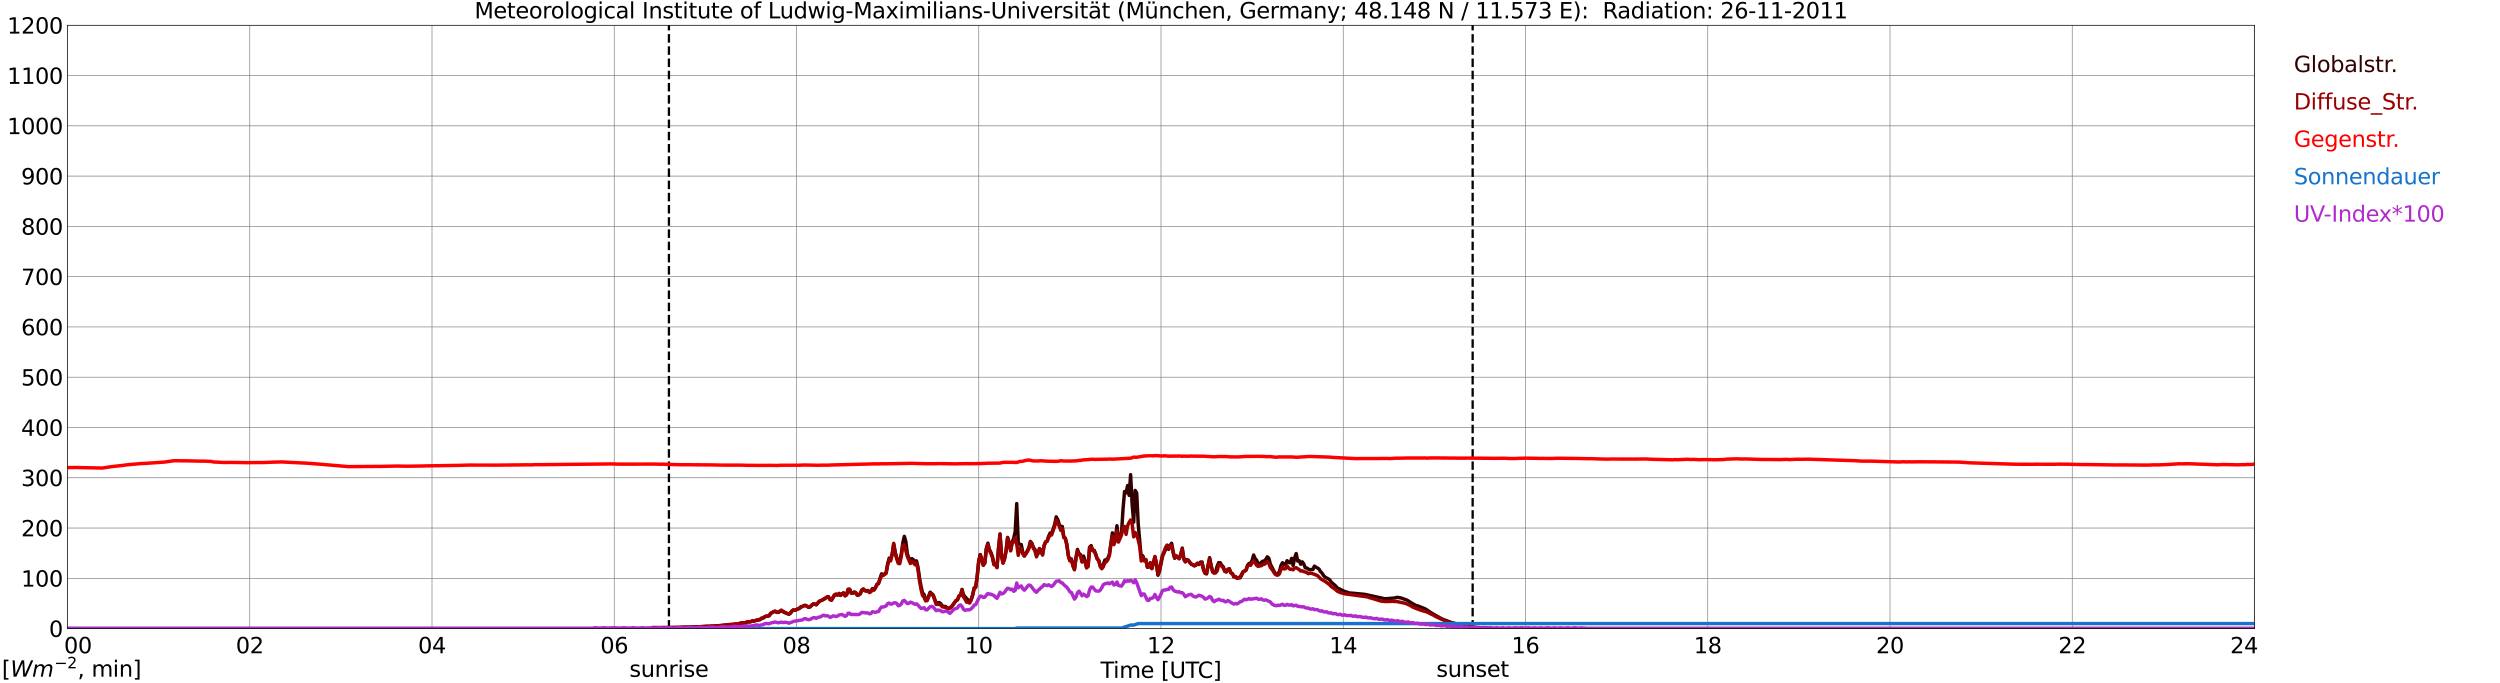 <?xml version="1.0" encoding="utf-8" standalone="no"?>
<!DOCTYPE svg PUBLIC "-//W3C//DTD SVG 1.1//EN"
  "http://www.w3.org/Graphics/SVG/1.1/DTD/svg11.dtd">
<svg xmlns:xlink="http://www.w3.org/1999/xlink" width="1085.4pt" height="296.64pt" viewBox="0 0 1085.4 296.64" xmlns="http://www.w3.org/2000/svg" version="1.1">
 <defs>
  <style type="text/css">*{stroke-linejoin: round; stroke-linecap: butt}</style>
 </defs>
 <g id="figure_1">
  <g id="patch_1">
   <path d="M 0 296.64 
L 1085.4 296.64 
L 1085.4 0 
L 0 0 
z
" style="fill: #ffffff"/>
  </g>
  <g id="axes_1">
   <g id="patch_2">
    <path d="M 29.306 272.909 
L 978.814 272.909 
L 978.814 10.976 
L 29.306 10.976 
z
" style="fill: #ffffff"/>
   </g>
   <g id="patch_3">
    <path d="M 978.814 272.909 
L 978.814 272.909 
L 978.814 10.976 
L 978.814 10.976 
z
" clip-path="url(#pd117924e71)" style="fill: #d3d3d3; opacity: 0.25; stroke: #d3d3d3; stroke-linejoin: miter"/>
   </g>
   <g id="matplotlib.axis_1">
    <g id="xtick_1">
     <g id="line2d_1">
      <path d="M 29.306 272.909 
L 29.306 10.976 
" clip-path="url(#pd117924e71)" style="fill: none; stroke: #808080; stroke-width: 0.3; stroke-linecap: square"/>
     </g>
     <g id="line2d_2"/>
     <g id="text_1">
      <!--    00 -->
      <g transform="translate(18.733 283.627) scale(0.095 -0.095)">
       <defs>
        <path id="DejaVuSans-20" transform="scale(0.016)"/>
        <path id="DejaVuSans-30" d="M 2034 4250 
Q 1547 4250 1301 3770 
Q 1056 3291 1056 2328 
Q 1056 1369 1301 889 
Q 1547 409 2034 409 
Q 2525 409 2770 889 
Q 3016 1369 3016 2328 
Q 3016 3291 2770 3770 
Q 2525 4250 2034 4250 
z
M 2034 4750 
Q 2819 4750 3233 4129 
Q 3647 3509 3647 2328 
Q 3647 1150 3233 529 
Q 2819 -91 2034 -91 
Q 1250 -91 836 529 
Q 422 1150 422 2328 
Q 422 3509 836 4129 
Q 1250 4750 2034 4750 
z
" transform="scale(0.016)"/>
       </defs>
       <use xlink:href="#DejaVuSans-20"/>
       <use xlink:href="#DejaVuSans-20" transform="translate(31.787 0)"/>
       <use xlink:href="#DejaVuSans-20" transform="translate(63.574 0)"/>
       <use xlink:href="#DejaVuSans-30" transform="translate(95.361 0)"/>
       <use xlink:href="#DejaVuSans-30" transform="translate(158.984 0)"/>
      </g>
     </g>
    </g>
    <g id="xtick_2">
     <g id="line2d_3">
      <path d="M 108.431 272.909 
L 108.431 10.976 
" clip-path="url(#pd117924e71)" style="fill: none; stroke: #808080; stroke-width: 0.3; stroke-linecap: square"/>
     </g>
     <g id="line2d_4"/>
     <g id="text_2">
      <!-- 02 -->
      <g transform="translate(102.387 283.627) scale(0.095 -0.095)">
       <defs>
        <path id="DejaVuSans-32" d="M 1228 531 
L 3431 531 
L 3431 0 
L 469 0 
L 469 531 
Q 828 903 1448 1529 
Q 2069 2156 2228 2338 
Q 2531 2678 2651 2914 
Q 2772 3150 2772 3378 
Q 2772 3750 2511 3984 
Q 2250 4219 1831 4219 
Q 1534 4219 1204 4116 
Q 875 4013 500 3803 
L 500 4441 
Q 881 4594 1212 4672 
Q 1544 4750 1819 4750 
Q 2544 4750 2975 4387 
Q 3406 4025 3406 3419 
Q 3406 3131 3298 2873 
Q 3191 2616 2906 2266 
Q 2828 2175 2409 1742 
Q 1991 1309 1228 531 
z
" transform="scale(0.016)"/>
       </defs>
       <use xlink:href="#DejaVuSans-30"/>
       <use xlink:href="#DejaVuSans-32" transform="translate(63.623 0)"/>
      </g>
     </g>
    </g>
    <g id="xtick_3">
     <g id="line2d_5">
      <path d="M 187.557 272.909 
L 187.557 10.976 
" clip-path="url(#pd117924e71)" style="fill: none; stroke: #808080; stroke-width: 0.3; stroke-linecap: square"/>
     </g>
     <g id="line2d_6"/>
     <g id="text_3">
      <!-- 04 -->
      <g transform="translate(181.513 283.627) scale(0.095 -0.095)">
       <defs>
        <path id="DejaVuSans-34" d="M 2419 4116 
L 825 1625 
L 2419 1625 
L 2419 4116 
z
M 2253 4666 
L 3047 4666 
L 3047 1625 
L 3713 1625 
L 3713 1100 
L 3047 1100 
L 3047 0 
L 2419 0 
L 2419 1100 
L 313 1100 
L 313 1709 
L 2253 4666 
z
" transform="scale(0.016)"/>
       </defs>
       <use xlink:href="#DejaVuSans-30"/>
       <use xlink:href="#DejaVuSans-34" transform="translate(63.623 0)"/>
      </g>
     </g>
    </g>
    <g id="xtick_4">
     <g id="line2d_7">
      <path d="M 266.683 272.909 
L 266.683 10.976 
" clip-path="url(#pd117924e71)" style="fill: none; stroke: #808080; stroke-width: 0.3; stroke-linecap: square"/>
     </g>
     <g id="line2d_8"/>
     <g id="text_4">
      <!-- 06 -->
      <g transform="translate(260.638 283.627) scale(0.095 -0.095)">
       <defs>
        <path id="DejaVuSans-36" d="M 2113 2584 
Q 1688 2584 1439 2293 
Q 1191 2003 1191 1497 
Q 1191 994 1439 701 
Q 1688 409 2113 409 
Q 2538 409 2786 701 
Q 3034 994 3034 1497 
Q 3034 2003 2786 2293 
Q 2538 2584 2113 2584 
z
M 3366 4563 
L 3366 3988 
Q 3128 4100 2886 4159 
Q 2644 4219 2406 4219 
Q 1781 4219 1451 3797 
Q 1122 3375 1075 2522 
Q 1259 2794 1537 2939 
Q 1816 3084 2150 3084 
Q 2853 3084 3261 2657 
Q 3669 2231 3669 1497 
Q 3669 778 3244 343 
Q 2819 -91 2113 -91 
Q 1303 -91 875 529 
Q 447 1150 447 2328 
Q 447 3434 972 4092 
Q 1497 4750 2381 4750 
Q 2619 4750 2861 4703 
Q 3103 4656 3366 4563 
z
" transform="scale(0.016)"/>
       </defs>
       <use xlink:href="#DejaVuSans-30"/>
       <use xlink:href="#DejaVuSans-36" transform="translate(63.623 0)"/>
      </g>
     </g>
    </g>
    <g id="xtick_5">
     <g id="line2d_9">
      <path d="M 345.808 272.909 
L 345.808 10.976 
" clip-path="url(#pd117924e71)" style="fill: none; stroke: #808080; stroke-width: 0.3; stroke-linecap: square"/>
     </g>
     <g id="line2d_10"/>
     <g id="text_5">
      <!-- 08 -->
      <g transform="translate(339.764 283.627) scale(0.095 -0.095)">
       <defs>
        <path id="DejaVuSans-38" d="M 2034 2216 
Q 1584 2216 1326 1975 
Q 1069 1734 1069 1313 
Q 1069 891 1326 650 
Q 1584 409 2034 409 
Q 2484 409 2743 651 
Q 3003 894 3003 1313 
Q 3003 1734 2745 1975 
Q 2488 2216 2034 2216 
z
M 1403 2484 
Q 997 2584 770 2862 
Q 544 3141 544 3541 
Q 544 4100 942 4425 
Q 1341 4750 2034 4750 
Q 2731 4750 3128 4425 
Q 3525 4100 3525 3541 
Q 3525 3141 3298 2862 
Q 3072 2584 2669 2484 
Q 3125 2378 3379 2068 
Q 3634 1759 3634 1313 
Q 3634 634 3220 271 
Q 2806 -91 2034 -91 
Q 1263 -91 848 271 
Q 434 634 434 1313 
Q 434 1759 690 2068 
Q 947 2378 1403 2484 
z
M 1172 3481 
Q 1172 3119 1398 2916 
Q 1625 2713 2034 2713 
Q 2441 2713 2670 2916 
Q 2900 3119 2900 3481 
Q 2900 3844 2670 4047 
Q 2441 4250 2034 4250 
Q 1625 4250 1398 4047 
Q 1172 3844 1172 3481 
z
" transform="scale(0.016)"/>
       </defs>
       <use xlink:href="#DejaVuSans-30"/>
       <use xlink:href="#DejaVuSans-38" transform="translate(63.623 0)"/>
      </g>
     </g>
    </g>
    <g id="xtick_6">
     <g id="line2d_11">
      <path d="M 424.934 272.909 
L 424.934 10.976 
" clip-path="url(#pd117924e71)" style="fill: none; stroke: #808080; stroke-width: 0.3; stroke-linecap: square"/>
     </g>
     <g id="line2d_12"/>
     <g id="text_6">
      <!-- 10 -->
      <g transform="translate(418.89 283.627) scale(0.095 -0.095)">
       <defs>
        <path id="DejaVuSans-31" d="M 794 531 
L 1825 531 
L 1825 4091 
L 703 3866 
L 703 4441 
L 1819 4666 
L 2450 4666 
L 2450 531 
L 3481 531 
L 3481 0 
L 794 0 
L 794 531 
z
" transform="scale(0.016)"/>
       </defs>
       <use xlink:href="#DejaVuSans-31"/>
       <use xlink:href="#DejaVuSans-30" transform="translate(63.623 0)"/>
      </g>
     </g>
    </g>
    <g id="xtick_7">
     <g id="line2d_13">
      <path d="M 504.06 272.909 
L 504.06 10.976 
" clip-path="url(#pd117924e71)" style="fill: none; stroke: #808080; stroke-width: 0.3; stroke-linecap: square"/>
     </g>
     <g id="line2d_14"/>
     <g id="text_7">
      <!-- 12 -->
      <g transform="translate(498.015 283.627) scale(0.095 -0.095)">
       <use xlink:href="#DejaVuSans-31"/>
       <use xlink:href="#DejaVuSans-32" transform="translate(63.623 0)"/>
      </g>
     </g>
    </g>
    <g id="xtick_8">
     <g id="line2d_15">
      <path d="M 583.185 272.909 
L 583.185 10.976 
" clip-path="url(#pd117924e71)" style="fill: none; stroke: #808080; stroke-width: 0.3; stroke-linecap: square"/>
     </g>
     <g id="line2d_16"/>
     <g id="text_8">
      <!-- 14 -->
      <g transform="translate(577.141 283.627) scale(0.095 -0.095)">
       <use xlink:href="#DejaVuSans-31"/>
       <use xlink:href="#DejaVuSans-34" transform="translate(63.623 0)"/>
      </g>
     </g>
    </g>
    <g id="xtick_9">
     <g id="line2d_17">
      <path d="M 662.311 272.909 
L 662.311 10.976 
" clip-path="url(#pd117924e71)" style="fill: none; stroke: #808080; stroke-width: 0.3; stroke-linecap: square"/>
     </g>
     <g id="line2d_18"/>
     <g id="text_9">
      <!-- 16 -->
      <g transform="translate(656.267 283.627) scale(0.095 -0.095)">
       <use xlink:href="#DejaVuSans-31"/>
       <use xlink:href="#DejaVuSans-36" transform="translate(63.623 0)"/>
      </g>
     </g>
    </g>
    <g id="xtick_10">
     <g id="line2d_19">
      <path d="M 741.437 272.909 
L 741.437 10.976 
" clip-path="url(#pd117924e71)" style="fill: none; stroke: #808080; stroke-width: 0.3; stroke-linecap: square"/>
     </g>
     <g id="line2d_20"/>
     <g id="text_10">
      <!-- 18 -->
      <g transform="translate(735.392 283.627) scale(0.095 -0.095)">
       <use xlink:href="#DejaVuSans-31"/>
       <use xlink:href="#DejaVuSans-38" transform="translate(63.623 0)"/>
      </g>
     </g>
    </g>
    <g id="xtick_11">
     <g id="line2d_21">
      <path d="M 820.562 272.909 
L 820.562 10.976 
" clip-path="url(#pd117924e71)" style="fill: none; stroke: #808080; stroke-width: 0.3; stroke-linecap: square"/>
     </g>
     <g id="line2d_22"/>
     <g id="text_11">
      <!-- 20 -->
      <g transform="translate(814.518 283.627) scale(0.095 -0.095)">
       <use xlink:href="#DejaVuSans-32"/>
       <use xlink:href="#DejaVuSans-30" transform="translate(63.623 0)"/>
      </g>
     </g>
    </g>
    <g id="xtick_12">
     <g id="line2d_23">
      <path d="M 899.688 272.909 
L 899.688 10.976 
" clip-path="url(#pd117924e71)" style="fill: none; stroke: #808080; stroke-width: 0.3; stroke-linecap: square"/>
     </g>
     <g id="line2d_24"/>
     <g id="text_12">
      <!-- 22 -->
      <g transform="translate(893.644 283.627) scale(0.095 -0.095)">
       <use xlink:href="#DejaVuSans-32"/>
       <use xlink:href="#DejaVuSans-32" transform="translate(63.623 0)"/>
      </g>
     </g>
    </g>
    <g id="xtick_13">
     <g id="line2d_25">
      <path d="M 978.814 272.909 
L 978.814 10.976 
" clip-path="url(#pd117924e71)" style="fill: none; stroke: #808080; stroke-width: 0.3; stroke-linecap: square"/>
     </g>
     <g id="line2d_26"/>
     <g id="text_13">
      <!-- 24    -->
      <g transform="translate(968.241 283.627) scale(0.095 -0.095)">
       <use xlink:href="#DejaVuSans-32"/>
       <use xlink:href="#DejaVuSans-34" transform="translate(63.623 0)"/>
       <use xlink:href="#DejaVuSans-20" transform="translate(127.246 0)"/>
       <use xlink:href="#DejaVuSans-20" transform="translate(159.033 0)"/>
       <use xlink:href="#DejaVuSans-20" transform="translate(190.82 0)"/>
      </g>
     </g>
    </g>
    <g id="text_14">
     <!-- Time [UTC] -->
     <g transform="translate(477.806 294.322) scale(0.095 -0.095)">
      <defs>
       <path id="DejaVuSans-54" d="M -19 4666 
L 3928 4666 
L 3928 4134 
L 2272 4134 
L 2272 0 
L 1638 0 
L 1638 4134 
L -19 4134 
L -19 4666 
z
" transform="scale(0.016)"/>
       <path id="DejaVuSans-69" d="M 603 3500 
L 1178 3500 
L 1178 0 
L 603 0 
L 603 3500 
z
M 603 4863 
L 1178 4863 
L 1178 4134 
L 603 4134 
L 603 4863 
z
" transform="scale(0.016)"/>
       <path id="DejaVuSans-6d" d="M 3328 2828 
Q 3544 3216 3844 3400 
Q 4144 3584 4550 3584 
Q 5097 3584 5394 3201 
Q 5691 2819 5691 2113 
L 5691 0 
L 5113 0 
L 5113 2094 
Q 5113 2597 4934 2840 
Q 4756 3084 4391 3084 
Q 3944 3084 3684 2787 
Q 3425 2491 3425 1978 
L 3425 0 
L 2847 0 
L 2847 2094 
Q 2847 2600 2669 2842 
Q 2491 3084 2119 3084 
Q 1678 3084 1418 2786 
Q 1159 2488 1159 1978 
L 1159 0 
L 581 0 
L 581 3500 
L 1159 3500 
L 1159 2956 
Q 1356 3278 1631 3431 
Q 1906 3584 2284 3584 
Q 2666 3584 2933 3390 
Q 3200 3197 3328 2828 
z
" transform="scale(0.016)"/>
       <path id="DejaVuSans-65" d="M 3597 1894 
L 3597 1613 
L 953 1613 
Q 991 1019 1311 708 
Q 1631 397 2203 397 
Q 2534 397 2845 478 
Q 3156 559 3463 722 
L 3463 178 
Q 3153 47 2828 -22 
Q 2503 -91 2169 -91 
Q 1331 -91 842 396 
Q 353 884 353 1716 
Q 353 2575 817 3079 
Q 1281 3584 2069 3584 
Q 2775 3584 3186 3129 
Q 3597 2675 3597 1894 
z
M 3022 2063 
Q 3016 2534 2758 2815 
Q 2500 3097 2075 3097 
Q 1594 3097 1305 2825 
Q 1016 2553 972 2059 
L 3022 2063 
z
" transform="scale(0.016)"/>
       <path id="DejaVuSans-5b" d="M 550 4863 
L 1875 4863 
L 1875 4416 
L 1125 4416 
L 1125 -397 
L 1875 -397 
L 1875 -844 
L 550 -844 
L 550 4863 
z
" transform="scale(0.016)"/>
       <path id="DejaVuSans-55" d="M 556 4666 
L 1191 4666 
L 1191 1831 
Q 1191 1081 1462 751 
Q 1734 422 2344 422 
Q 2950 422 3222 751 
Q 3494 1081 3494 1831 
L 3494 4666 
L 4128 4666 
L 4128 1753 
Q 4128 841 3676 375 
Q 3225 -91 2344 -91 
Q 1459 -91 1007 375 
Q 556 841 556 1753 
L 556 4666 
z
" transform="scale(0.016)"/>
       <path id="DejaVuSans-43" d="M 4122 4306 
L 4122 3641 
Q 3803 3938 3442 4084 
Q 3081 4231 2675 4231 
Q 1875 4231 1450 3742 
Q 1025 3253 1025 2328 
Q 1025 1406 1450 917 
Q 1875 428 2675 428 
Q 3081 428 3442 575 
Q 3803 722 4122 1019 
L 4122 359 
Q 3791 134 3420 21 
Q 3050 -91 2638 -91 
Q 1578 -91 968 557 
Q 359 1206 359 2328 
Q 359 3453 968 4101 
Q 1578 4750 2638 4750 
Q 3056 4750 3426 4639 
Q 3797 4528 4122 4306 
z
" transform="scale(0.016)"/>
       <path id="DejaVuSans-5d" d="M 1947 4863 
L 1947 -844 
L 622 -844 
L 622 -397 
L 1369 -397 
L 1369 4416 
L 622 4416 
L 622 4863 
L 1947 4863 
z
" transform="scale(0.016)"/>
      </defs>
      <use xlink:href="#DejaVuSans-54"/>
      <use xlink:href="#DejaVuSans-69" transform="translate(57.959 0)"/>
      <use xlink:href="#DejaVuSans-6d" transform="translate(85.742 0)"/>
      <use xlink:href="#DejaVuSans-65" transform="translate(183.154 0)"/>
      <use xlink:href="#DejaVuSans-20" transform="translate(244.678 0)"/>
      <use xlink:href="#DejaVuSans-5b" transform="translate(276.465 0)"/>
      <use xlink:href="#DejaVuSans-55" transform="translate(315.479 0)"/>
      <use xlink:href="#DejaVuSans-54" transform="translate(388.672 0)"/>
      <use xlink:href="#DejaVuSans-43" transform="translate(443.881 0)"/>
      <use xlink:href="#DejaVuSans-5d" transform="translate(513.705 0)"/>
     </g>
    </g>
   </g>
   <g id="matplotlib.axis_2">
    <g id="ytick_1">
     <g id="line2d_27">
      <path d="M 29.306 272.909 
L 978.814 272.909 
" clip-path="url(#pd117924e71)" style="fill: none; stroke: #808080; stroke-width: 0.3; stroke-linecap: square"/>
     </g>
     <g id="line2d_28"/>
     <g id="text_15">
      <!-- 0 -->
      <g transform="translate(21.261 276.518) scale(0.095 -0.095)">
       <use xlink:href="#DejaVuSans-30"/>
      </g>
     </g>
    </g>
    <g id="ytick_2">
     <g id="line2d_29">
      <path d="M 29.306 251.081 
L 978.814 251.081 
" clip-path="url(#pd117924e71)" style="fill: none; stroke: #808080; stroke-width: 0.3; stroke-linecap: square"/>
     </g>
     <g id="line2d_30"/>
     <g id="text_16">
      <!-- 100 -->
      <g transform="translate(9.173 254.69) scale(0.095 -0.095)">
       <use xlink:href="#DejaVuSans-31"/>
       <use xlink:href="#DejaVuSans-30" transform="translate(63.623 0)"/>
       <use xlink:href="#DejaVuSans-30" transform="translate(127.246 0)"/>
      </g>
     </g>
    </g>
    <g id="ytick_3">
     <g id="line2d_31">
      <path d="M 29.306 229.253 
L 978.814 229.253 
" clip-path="url(#pd117924e71)" style="fill: none; stroke: #808080; stroke-width: 0.3; stroke-linecap: square"/>
     </g>
     <g id="line2d_32"/>
     <g id="text_17">
      <!-- 200 -->
      <g transform="translate(9.173 232.863) scale(0.095 -0.095)">
       <use xlink:href="#DejaVuSans-32"/>
       <use xlink:href="#DejaVuSans-30" transform="translate(63.623 0)"/>
       <use xlink:href="#DejaVuSans-30" transform="translate(127.246 0)"/>
      </g>
     </g>
    </g>
    <g id="ytick_4">
     <g id="line2d_33">
      <path d="M 29.306 207.426 
L 978.814 207.426 
" clip-path="url(#pd117924e71)" style="fill: none; stroke: #808080; stroke-width: 0.3; stroke-linecap: square"/>
     </g>
     <g id="line2d_34"/>
     <g id="text_18">
      <!-- 300 -->
      <g transform="translate(9.173 211.035) scale(0.095 -0.095)">
       <defs>
        <path id="DejaVuSans-33" d="M 2597 2516 
Q 3050 2419 3304 2112 
Q 3559 1806 3559 1356 
Q 3559 666 3084 287 
Q 2609 -91 1734 -91 
Q 1441 -91 1130 -33 
Q 819 25 488 141 
L 488 750 
Q 750 597 1062 519 
Q 1375 441 1716 441 
Q 2309 441 2620 675 
Q 2931 909 2931 1356 
Q 2931 1769 2642 2001 
Q 2353 2234 1838 2234 
L 1294 2234 
L 1294 2753 
L 1863 2753 
Q 2328 2753 2575 2939 
Q 2822 3125 2822 3475 
Q 2822 3834 2567 4026 
Q 2313 4219 1838 4219 
Q 1578 4219 1281 4162 
Q 984 4106 628 3988 
L 628 4550 
Q 988 4650 1302 4700 
Q 1616 4750 1894 4750 
Q 2613 4750 3031 4423 
Q 3450 4097 3450 3541 
Q 3450 3153 3228 2886 
Q 3006 2619 2597 2516 
z
" transform="scale(0.016)"/>
       </defs>
       <use xlink:href="#DejaVuSans-33"/>
       <use xlink:href="#DejaVuSans-30" transform="translate(63.623 0)"/>
       <use xlink:href="#DejaVuSans-30" transform="translate(127.246 0)"/>
      </g>
     </g>
    </g>
    <g id="ytick_5">
     <g id="line2d_35">
      <path d="M 29.306 185.598 
L 978.814 185.598 
" clip-path="url(#pd117924e71)" style="fill: none; stroke: #808080; stroke-width: 0.3; stroke-linecap: square"/>
     </g>
     <g id="line2d_36"/>
     <g id="text_19">
      <!-- 400 -->
      <g transform="translate(9.173 189.207) scale(0.095 -0.095)">
       <use xlink:href="#DejaVuSans-34"/>
       <use xlink:href="#DejaVuSans-30" transform="translate(63.623 0)"/>
       <use xlink:href="#DejaVuSans-30" transform="translate(127.246 0)"/>
      </g>
     </g>
    </g>
    <g id="ytick_6">
     <g id="line2d_37">
      <path d="M 29.306 163.77 
L 978.814 163.77 
" clip-path="url(#pd117924e71)" style="fill: none; stroke: #808080; stroke-width: 0.3; stroke-linecap: square"/>
     </g>
     <g id="line2d_38"/>
     <g id="text_20">
      <!-- 500 -->
      <g transform="translate(9.173 167.379) scale(0.095 -0.095)">
       <defs>
        <path id="DejaVuSans-35" d="M 691 4666 
L 3169 4666 
L 3169 4134 
L 1269 4134 
L 1269 2991 
Q 1406 3038 1543 3061 
Q 1681 3084 1819 3084 
Q 2600 3084 3056 2656 
Q 3513 2228 3513 1497 
Q 3513 744 3044 326 
Q 2575 -91 1722 -91 
Q 1428 -91 1123 -41 
Q 819 9 494 109 
L 494 744 
Q 775 591 1075 516 
Q 1375 441 1709 441 
Q 2250 441 2565 725 
Q 2881 1009 2881 1497 
Q 2881 1984 2565 2268 
Q 2250 2553 1709 2553 
Q 1456 2553 1204 2497 
Q 953 2441 691 2322 
L 691 4666 
z
" transform="scale(0.016)"/>
       </defs>
       <use xlink:href="#DejaVuSans-35"/>
       <use xlink:href="#DejaVuSans-30" transform="translate(63.623 0)"/>
       <use xlink:href="#DejaVuSans-30" transform="translate(127.246 0)"/>
      </g>
     </g>
    </g>
    <g id="ytick_7">
     <g id="line2d_39">
      <path d="M 29.306 141.942 
L 978.814 141.942 
" clip-path="url(#pd117924e71)" style="fill: none; stroke: #808080; stroke-width: 0.3; stroke-linecap: square"/>
     </g>
     <g id="line2d_40"/>
     <g id="text_21">
      <!-- 600 -->
      <g transform="translate(9.173 145.551) scale(0.095 -0.095)">
       <use xlink:href="#DejaVuSans-36"/>
       <use xlink:href="#DejaVuSans-30" transform="translate(63.623 0)"/>
       <use xlink:href="#DejaVuSans-30" transform="translate(127.246 0)"/>
      </g>
     </g>
    </g>
    <g id="ytick_8">
     <g id="line2d_41">
      <path d="M 29.306 120.114 
L 978.814 120.114 
" clip-path="url(#pd117924e71)" style="fill: none; stroke: #808080; stroke-width: 0.3; stroke-linecap: square"/>
     </g>
     <g id="line2d_42"/>
     <g id="text_22">
      <!-- 700 -->
      <g transform="translate(9.173 123.724) scale(0.095 -0.095)">
       <defs>
        <path id="DejaVuSans-37" d="M 525 4666 
L 3525 4666 
L 3525 4397 
L 1831 0 
L 1172 0 
L 2766 4134 
L 525 4134 
L 525 4666 
z
" transform="scale(0.016)"/>
       </defs>
       <use xlink:href="#DejaVuSans-37"/>
       <use xlink:href="#DejaVuSans-30" transform="translate(63.623 0)"/>
       <use xlink:href="#DejaVuSans-30" transform="translate(127.246 0)"/>
      </g>
     </g>
    </g>
    <g id="ytick_9">
     <g id="line2d_43">
      <path d="M 29.306 98.287 
L 978.814 98.287 
" clip-path="url(#pd117924e71)" style="fill: none; stroke: #808080; stroke-width: 0.3; stroke-linecap: square"/>
     </g>
     <g id="line2d_44"/>
     <g id="text_23">
      <!-- 800 -->
      <g transform="translate(9.173 101.896) scale(0.095 -0.095)">
       <use xlink:href="#DejaVuSans-38"/>
       <use xlink:href="#DejaVuSans-30" transform="translate(63.623 0)"/>
       <use xlink:href="#DejaVuSans-30" transform="translate(127.246 0)"/>
      </g>
     </g>
    </g>
    <g id="ytick_10">
     <g id="line2d_45">
      <path d="M 29.306 76.459 
L 978.814 76.459 
" clip-path="url(#pd117924e71)" style="fill: none; stroke: #808080; stroke-width: 0.3; stroke-linecap: square"/>
     </g>
     <g id="line2d_46"/>
     <g id="text_24">
      <!-- 900 -->
      <g transform="translate(9.173 80.068) scale(0.095 -0.095)">
       <defs>
        <path id="DejaVuSans-39" d="M 703 97 
L 703 672 
Q 941 559 1184 500 
Q 1428 441 1663 441 
Q 2288 441 2617 861 
Q 2947 1281 2994 2138 
Q 2813 1869 2534 1725 
Q 2256 1581 1919 1581 
Q 1219 1581 811 2004 
Q 403 2428 403 3163 
Q 403 3881 828 4315 
Q 1253 4750 1959 4750 
Q 2769 4750 3195 4129 
Q 3622 3509 3622 2328 
Q 3622 1225 3098 567 
Q 2575 -91 1691 -91 
Q 1453 -91 1209 -44 
Q 966 3 703 97 
z
M 1959 2075 
Q 2384 2075 2632 2365 
Q 2881 2656 2881 3163 
Q 2881 3666 2632 3958 
Q 2384 4250 1959 4250 
Q 1534 4250 1286 3958 
Q 1038 3666 1038 3163 
Q 1038 2656 1286 2365 
Q 1534 2075 1959 2075 
z
" transform="scale(0.016)"/>
       </defs>
       <use xlink:href="#DejaVuSans-39"/>
       <use xlink:href="#DejaVuSans-30" transform="translate(63.623 0)"/>
       <use xlink:href="#DejaVuSans-30" transform="translate(127.246 0)"/>
      </g>
     </g>
    </g>
    <g id="ytick_11">
     <g id="line2d_47">
      <path d="M 29.306 54.631 
L 978.814 54.631 
" clip-path="url(#pd117924e71)" style="fill: none; stroke: #808080; stroke-width: 0.3; stroke-linecap: square"/>
     </g>
     <g id="line2d_48"/>
     <g id="text_25">
      <!-- 1000 -->
      <g transform="translate(3.128 58.24) scale(0.095 -0.095)">
       <use xlink:href="#DejaVuSans-31"/>
       <use xlink:href="#DejaVuSans-30" transform="translate(63.623 0)"/>
       <use xlink:href="#DejaVuSans-30" transform="translate(127.246 0)"/>
       <use xlink:href="#DejaVuSans-30" transform="translate(190.869 0)"/>
      </g>
     </g>
    </g>
    <g id="ytick_12">
     <g id="line2d_49">
      <path d="M 29.306 32.803 
L 978.814 32.803 
" clip-path="url(#pd117924e71)" style="fill: none; stroke: #808080; stroke-width: 0.3; stroke-linecap: square"/>
     </g>
     <g id="line2d_50"/>
     <g id="text_26">
      <!-- 1100 -->
      <g transform="translate(3.128 36.413) scale(0.095 -0.095)">
       <use xlink:href="#DejaVuSans-31"/>
       <use xlink:href="#DejaVuSans-31" transform="translate(63.623 0)"/>
       <use xlink:href="#DejaVuSans-30" transform="translate(127.246 0)"/>
       <use xlink:href="#DejaVuSans-30" transform="translate(190.869 0)"/>
      </g>
     </g>
    </g>
    <g id="ytick_13">
     <g id="line2d_51">
      <path d="M 29.306 10.976 
L 978.814 10.976 
" clip-path="url(#pd117924e71)" style="fill: none; stroke: #808080; stroke-width: 0.3; stroke-linecap: square"/>
     </g>
     <g id="line2d_52"/>
     <g id="text_27">
      <!-- 1200 -->
      <g transform="translate(3.128 14.585) scale(0.095 -0.095)">
       <use xlink:href="#DejaVuSans-31"/>
       <use xlink:href="#DejaVuSans-32" transform="translate(63.623 0)"/>
       <use xlink:href="#DejaVuSans-30" transform="translate(127.246 0)"/>
       <use xlink:href="#DejaVuSans-30" transform="translate(190.869 0)"/>
      </g>
     </g>
    </g>
   </g>
   <g id="line2d_53">
    <path d="M 290.42 272.909 
L 290.42 10.976 
" clip-path="url(#pd117924e71)" style="fill: none; stroke-dasharray: 3.7,1.6; stroke-dashoffset: 0; stroke: #000000"/>
   </g>
   <g id="line2d_54">
    <path d="M 639.365 272.909 
L 639.365 10.976 
" clip-path="url(#pd117924e71)" style="fill: none; stroke-dasharray: 3.7,1.6; stroke-dashoffset: 0; stroke: #000000"/>
   </g>
   <g id="line2d_55">
    <path d="M 29.306 272.909 
L 282.508 272.909 
L 283.167 272.488 
L 287.124 272.577 
L 292.399 272.488 
L 298.333 272.311 
L 302.289 272.221 
L 303.608 272.132 
L 312.839 271.63 
L 317.455 271.154 
L 318.114 271.184 
L 319.433 270.977 
L 320.752 270.888 
L 321.411 270.621 
L 322.071 270.503 
L 323.39 270.503 
L 324.708 269.971 
L 325.368 270.058 
L 326.027 269.912 
L 326.686 269.584 
L 327.346 269.674 
L 328.665 269.229 
L 329.324 269.2 
L 329.983 269.052 
L 330.643 268.46 
L 331.302 268.371 
L 331.961 267.897 
L 332.621 267.572 
L 333.28 267.541 
L 333.94 267.365 
L 334.599 266.387 
L 335.918 265.588 
L 336.577 265.409 
L 337.236 265.854 
L 337.896 265.854 
L 338.555 265.557 
L 339.215 265.053 
L 340.533 265.913 
L 341.193 266.12 
L 342.512 266.684 
L 343.171 266.269 
L 343.83 265.38 
L 344.49 264.846 
L 345.149 264.966 
L 347.127 264.106 
L 347.787 263.543 
L 348.446 263.335 
L 349.105 262.951 
L 349.765 262.861 
L 351.083 263.691 
L 351.743 263.484 
L 353.062 262.239 
L 353.721 262.239 
L 354.38 262.567 
L 355.699 261.085 
L 357.677 260.196 
L 358.996 259.308 
L 359.655 259.101 
L 360.315 260.196 
L 360.974 260.552 
L 362.293 258.509 
L 362.952 258.005 
L 363.612 258.361 
L 364.271 257.621 
L 364.93 258.45 
L 365.59 257.767 
L 366.249 257.413 
L 366.909 258.627 
L 367.568 258.212 
L 368.227 255.962 
L 368.887 255.813 
L 369.546 257.442 
L 370.206 257.531 
L 370.865 256.999 
L 371.524 257.265 
L 372.184 258.243 
L 372.843 258.153 
L 373.502 257.708 
L 374.162 256.169 
L 374.821 255.695 
L 375.481 256.287 
L 376.14 256.525 
L 376.799 256.376 
L 377.459 256.909 
L 378.118 256.732 
L 378.777 255.516 
L 379.437 256.021 
L 380.096 255.161 
L 380.756 253.65 
L 381.415 253.177 
L 382.734 249.149 
L 383.393 249.505 
L 384.053 249.149 
L 384.712 248.645 
L 385.371 244.915 
L 386.031 242.337 
L 386.69 242.662 
L 387.349 240.619 
L 388.009 236.267 
L 388.668 239.848 
L 389.328 242.337 
L 389.987 244.055 
L 390.646 243.225 
L 391.306 240.501 
L 391.965 235.673 
L 392.624 232.859 
L 393.284 235.23 
L 393.943 240.532 
L 395.262 244.055 
L 395.921 242.544 
L 397.24 243.64 
L 397.899 243.522 
L 398.559 246.277 
L 399.218 250.898 
L 399.878 254.6 
L 400.537 257.413 
L 401.196 258.123 
L 401.856 260.404 
L 402.515 260.493 
L 403.834 257.116 
L 405.153 258.302 
L 406.471 261.945 
L 407.131 261.676 
L 407.79 261.617 
L 408.45 262.122 
L 409.109 263.069 
L 409.768 263.307 
L 410.428 263.276 
L 411.746 264.195 
L 413.065 263.425 
L 415.043 260.788 
L 415.703 260.463 
L 416.362 258.804 
L 417.022 258.478 
L 417.681 255.903 
L 418.34 258.302 
L 419.659 259.871 
L 420.318 260.463 
L 420.978 261.323 
L 421.637 260.345 
L 422.297 258.302 
L 422.956 255.25 
L 423.615 254.746 
L 424.275 250.068 
L 424.934 243.553 
L 425.593 240.767 
L 426.253 242.782 
L 426.912 245.27 
L 427.572 244.441 
L 428.231 238.192 
L 428.89 235.821 
L 429.55 238.517 
L 430.209 239.82 
L 430.869 241.745 
L 431.528 244.795 
L 432.187 244.856 
L 432.847 246.277 
L 433.506 238.251 
L 434.165 231.794 
L 434.825 240.885 
L 435.484 244.321 
L 436.144 242.575 
L 436.803 239.109 
L 437.462 233.333 
L 438.122 235.586 
L 438.781 238.783 
L 439.44 235.289 
L 440.1 233.778 
L 440.759 230.757 
L 441.419 218.643 
L 442.078 235.555 
L 442.737 236.443 
L 443.397 236.443 
L 444.056 239.82 
L 444.716 241.182 
L 445.375 240.353 
L 446.694 237.777 
L 447.353 235.081 
L 448.012 235.852 
L 448.672 237.746 
L 449.331 238.545 
L 449.991 240.975 
L 450.65 240.324 
L 451.309 238.192 
L 451.969 239.109 
L 452.628 240.916 
L 453.287 237.096 
L 453.947 235.319 
L 454.606 234.874 
L 455.266 232.859 
L 455.925 231.408 
L 456.584 231.587 
L 457.903 227.677 
L 458.563 224.39 
L 459.222 225.545 
L 459.881 227.647 
L 460.541 228.773 
L 461.2 228.594 
L 461.859 233.067 
L 462.519 233.66 
L 463.178 236.236 
L 463.838 241.152 
L 464.497 243.345 
L 465.156 242.662 
L 465.816 245.478 
L 466.475 247.135 
L 467.134 242.396 
L 467.794 238.545 
L 468.453 240.353 
L 469.113 240.739 
L 469.772 243.729 
L 470.431 241.448 
L 471.091 243.433 
L 471.75 246.305 
L 472.409 245.744 
L 473.069 237.57 
L 473.728 236.889 
L 474.388 238.901 
L 475.047 238.932 
L 475.706 240.501 
L 476.366 242.634 
L 477.025 243.256 
L 477.685 245.596 
L 478.344 246.574 
L 479.003 245.15 
L 479.663 243.197 
L 480.322 242.989 
L 480.981 242.337 
L 481.641 240.739 
L 482.96 231.349 
L 483.619 235.644 
L 484.278 233.453 
L 484.938 228.269 
L 485.597 233.689 
L 486.916 231.349 
L 487.575 221.013 
L 488.235 213.402 
L 488.894 214.024 
L 489.553 210.796 
L 490.213 215.061 
L 490.872 206.085 
L 491.532 219.058 
L 492.191 226.73 
L 492.85 212.928 
L 493.51 214.024 
L 494.169 227.559 
L 495.488 242.25 
L 496.147 241.3 
L 496.807 243.077 
L 497.466 242.959 
L 498.125 246.039 
L 498.785 246.246 
L 499.444 244.5 
L 500.103 246.809 
L 500.763 244.559 
L 501.422 241.894 
L 502.082 244.736 
L 502.741 249.741 
L 503.4 248.084 
L 504.719 241.507 
L 506.697 237.065 
L 507.357 238.517 
L 508.016 236.917 
L 508.675 235.88 
L 509.335 239.523 
L 509.994 242.367 
L 510.654 241.686 
L 511.972 242.426 
L 512.632 240.619 
L 513.291 237.954 
L 513.95 242.308 
L 514.61 243.699 
L 515.269 242.959 
L 515.929 243.256 
L 517.247 245.002 
L 517.907 245.27 
L 518.566 245.714 
L 519.226 245.358 
L 519.885 244.856 
L 520.544 245.092 
L 521.204 244.055 
L 521.863 243.967 
L 522.522 247.076 
L 523.182 248.883 
L 523.841 249.18 
L 525.16 242.129 
L 525.819 245.447 
L 526.479 248.171 
L 527.138 248.704 
L 527.797 248.291 
L 528.457 245.744 
L 529.116 244.293 
L 529.776 244.321 
L 530.435 245.417 
L 531.094 246.069 
L 531.754 247.995 
L 532.413 248.35 
L 533.073 247.283 
L 533.732 246.927 
L 534.391 248.676 
L 535.051 249.031 
L 535.71 250.393 
L 536.369 250.335 
L 537.029 251.074 
L 537.688 250.898 
L 538.348 250.898 
L 539.007 249.861 
L 539.666 248.35 
L 540.985 247.431 
L 541.644 245.417 
L 542.304 244.618 
L 542.963 244.618 
L 543.623 243.256 
L 544.282 240.975 
L 544.941 242.544 
L 545.601 243.284 
L 546.26 244.825 
L 546.919 244.707 
L 548.238 243.64 
L 548.898 243.581 
L 549.557 242.869 
L 550.216 241.745 
L 550.876 242.367 
L 551.535 244.915 
L 553.513 248.735 
L 554.173 249.357 
L 554.832 249.06 
L 555.491 248.084 
L 556.151 245.506 
L 556.81 244.321 
L 557.47 245.181 
L 558.129 245.002 
L 558.788 243.433 
L 559.448 244.144 
L 560.107 244.352 
L 560.766 242.426 
L 561.426 245.537 
L 562.085 242.129 
L 562.745 240.324 
L 563.404 243.581 
L 564.063 243.433 
L 564.723 244.974 
L 565.382 243.937 
L 566.042 244.825 
L 566.701 246.543 
L 567.36 246.574 
L 568.02 247.076 
L 568.679 247.373 
L 569.338 247.224 
L 569.998 247.255 
L 570.657 245.803 
L 572.635 247.017 
L 573.295 248.143 
L 573.954 248.793 
L 574.613 249.83 
L 575.273 250.542 
L 577.251 251.638 
L 577.91 252.703 
L 579.889 254.392 
L 580.548 255.222 
L 583.845 256.82 
L 585.164 257.206 
L 585.823 257.442 
L 587.142 257.531 
L 592.417 258.035 
L 600.989 259.899 
L 601.648 259.961 
L 605.604 259.605 
L 606.264 259.397 
L 606.923 259.367 
L 608.242 259.605 
L 610.879 260.552 
L 612.858 261.825 
L 614.836 262.92 
L 615.495 263.04 
L 618.792 264.344 
L 621.429 266.12 
L 626.045 268.727 
L 630.001 270.237 
L 632.639 270.918 
L 634.617 271.51 
L 639.233 272.25 
L 642.53 272.605 
L 643.848 272.636 
L 644.508 272.725 
L 645.167 272.664 
L 646.486 272.909 
L 978.154 272.909 
L 978.154 272.909 
" clip-path="url(#pd117924e71)" style="fill: none; stroke: #330000; stroke-width: 1.5; stroke-linecap: square"/>
   </g>
   <g id="line2d_56">
    <path d="M 29.306 272.909 
L 282.508 272.909 
L 283.167 272.455 
L 295.036 272.372 
L 296.355 272.287 
L 297.674 272.287 
L 301.63 272.204 
L 302.949 272.119 
L 306.905 271.909 
L 308.224 271.951 
L 308.883 271.782 
L 309.543 271.826 
L 310.861 271.741 
L 312.839 271.573 
L 317.455 271.069 
L 318.114 271.112 
L 318.774 270.944 
L 320.752 270.776 
L 321.411 270.523 
L 322.071 270.399 
L 323.39 270.399 
L 324.708 269.853 
L 325.368 269.977 
L 326.027 269.809 
L 326.686 269.475 
L 327.346 269.558 
L 329.983 268.886 
L 330.643 268.34 
L 331.302 268.257 
L 331.961 267.753 
L 332.621 267.461 
L 333.28 267.461 
L 333.94 267.166 
L 334.599 266.201 
L 335.258 265.906 
L 335.918 265.487 
L 336.577 265.361 
L 337.236 265.865 
L 337.896 265.697 
L 338.555 265.402 
L 339.215 264.898 
L 339.874 265.402 
L 341.852 266.411 
L 342.512 266.579 
L 343.171 266.075 
L 343.83 265.193 
L 344.49 264.732 
L 345.149 264.942 
L 345.808 264.606 
L 346.468 264.396 
L 347.787 263.388 
L 348.446 263.261 
L 349.105 262.842 
L 349.765 262.842 
L 351.083 263.641 
L 351.743 263.388 
L 352.402 262.674 
L 353.062 262.213 
L 353.721 262.255 
L 354.38 262.549 
L 355.699 261.037 
L 357.018 260.532 
L 357.677 259.987 
L 358.337 259.653 
L 358.996 259.19 
L 359.655 259.022 
L 360.315 260.323 
L 360.974 260.576 
L 362.293 258.184 
L 362.952 257.972 
L 363.612 258.35 
L 364.271 257.804 
L 364.93 258.518 
L 365.59 257.721 
L 366.249 257.47 
L 366.909 258.686 
L 367.568 258.184 
L 368.227 255.789 
L 368.887 255.916 
L 369.546 257.511 
L 370.206 257.594 
L 370.865 257.258 
L 371.524 257.511 
L 372.184 258.435 
L 372.843 258.35 
L 373.502 257.848 
L 374.162 256.252 
L 374.821 255.833 
L 375.481 256.503 
L 376.14 256.63 
L 376.799 256.588 
L 377.459 257.258 
L 378.118 256.924 
L 378.777 255.789 
L 379.437 256.211 
L 380.096 255.161 
L 380.756 253.775 
L 381.415 253.438 
L 382.734 249.704 
L 383.393 249.913 
L 384.712 248.948 
L 385.371 245.38 
L 386.031 242.904 
L 386.69 243.533 
L 387.349 240.678 
L 388.009 235.893 
L 388.668 239.964 
L 389.328 242.61 
L 389.987 244.583 
L 390.646 244.707 
L 391.306 241.56 
L 391.965 236.734 
L 392.624 236.566 
L 393.943 241.686 
L 395.262 244.666 
L 395.921 243.616 
L 397.24 245.17 
L 397.899 244.373 
L 398.559 247.479 
L 399.218 252.223 
L 399.878 255.916 
L 400.537 258.561 
L 401.196 259.275 
L 401.856 260.869 
L 402.515 260.786 
L 403.834 257.594 
L 404.493 258.016 
L 405.153 258.603 
L 406.471 262.423 
L 407.79 262.381 
L 408.45 262.715 
L 409.109 263.473 
L 410.428 263.682 
L 411.746 264.437 
L 413.065 263.641 
L 415.043 260.744 
L 415.703 260.367 
L 416.362 258.686 
L 417.022 258.393 
L 417.681 256.167 
L 418.34 259.19 
L 419 260.198 
L 419.659 261.414 
L 420.318 261.458 
L 420.978 261.836 
L 421.637 260.532 
L 422.297 258.308 
L 422.956 255.37 
L 423.615 255.119 
L 424.275 250.123 
L 424.934 243.616 
L 425.593 240.887 
L 426.912 245.465 
L 427.572 244.373 
L 428.231 238.203 
L 428.89 236.356 
L 429.55 239.041 
L 430.209 240.217 
L 430.869 241.937 
L 431.528 245.212 
L 432.187 245.129 
L 432.847 246.471 
L 433.506 238.076 
L 434.165 232.073 
L 434.825 241.601 
L 435.484 244.541 
L 436.144 242.61 
L 436.803 239.167 
L 437.462 233.459 
L 438.781 239.167 
L 439.44 235.684 
L 440.1 235.348 
L 440.759 233.416 
L 441.419 236.271 
L 442.078 241.099 
L 442.737 237.993 
L 443.397 238.371 
L 444.056 240.51 
L 444.716 241.477 
L 446.034 239.504 
L 446.694 238.244 
L 447.353 235.474 
L 448.012 236.229 
L 448.672 238.159 
L 449.331 239.126 
L 449.991 241.769 
L 450.65 240.259 
L 451.309 238.159 
L 451.969 239.041 
L 452.628 240.846 
L 453.287 236.817 
L 453.947 235.221 
L 454.606 235.097 
L 455.266 233.333 
L 455.925 232.451 
L 456.584 232.242 
L 457.903 228.463 
L 458.563 225.82 
L 459.222 226.994 
L 459.881 228.463 
L 460.541 230.268 
L 461.2 229.555 
L 461.859 233.459 
L 462.519 233.752 
L 463.178 236.858 
L 463.838 241.433 
L 464.497 243.492 
L 465.156 242.946 
L 465.816 245.674 
L 466.475 247.394 
L 467.134 242.191 
L 467.794 239.209 
L 468.453 240.887 
L 469.113 241.141 
L 469.772 244.037 
L 470.431 242.778 
L 471.091 243.952 
L 471.75 246.598 
L 472.409 245.925 
L 473.069 237.613 
L 473.728 237.489 
L 474.388 239.167 
L 475.047 239.085 
L 476.366 242.651 
L 477.025 243.492 
L 477.685 246.01 
L 478.344 246.934 
L 479.003 246.135 
L 479.663 244.33 
L 480.322 243.911 
L 480.981 243.029 
L 481.641 241.224 
L 482.3 236.398 
L 482.96 232.746 
L 483.619 236.439 
L 484.278 234.719 
L 484.938 230.519 
L 485.597 235.348 
L 486.916 232.283 
L 487.575 229.135 
L 488.235 228.59 
L 488.894 231.99 
L 489.553 228.295 
L 490.213 226.785 
L 490.872 225.735 
L 491.532 227.498 
L 492.191 233.082 
L 492.85 231.192 
L 493.51 232.156 
L 494.169 234.424 
L 494.828 237.279 
L 495.488 243.574 
L 496.147 241.937 
L 496.807 243.533 
L 497.466 242.987 
L 498.125 246.303 
L 498.785 245.799 
L 499.444 244.247 
L 500.103 246.89 
L 501.422 241.601 
L 502.082 244.792 
L 502.741 249.326 
L 503.4 247.562 
L 504.06 243.911 
L 504.719 240.931 
L 505.379 239.545 
L 506.038 237.698 
L 506.697 236.649 
L 507.357 238.118 
L 508.016 236.649 
L 508.675 236.734 
L 509.335 240.049 
L 509.994 242.274 
L 510.654 241.224 
L 511.972 242.61 
L 512.632 240.763 
L 513.291 238.412 
L 513.95 242.861 
L 514.61 243.996 
L 515.269 243.323 
L 515.929 243.282 
L 516.588 244.288 
L 517.247 244.875 
L 518.566 245.506 
L 519.226 245.087 
L 519.885 244.456 
L 520.544 244.919 
L 521.204 244.707 
L 521.863 244.373 
L 522.522 247.562 
L 523.182 248.78 
L 523.841 248.863 
L 524.501 245.421 
L 525.16 242.651 
L 525.819 246.01 
L 526.479 248.361 
L 527.138 248.822 
L 527.797 248.695 
L 528.457 247.857 
L 529.116 245.129 
L 529.776 245.17 
L 531.094 246.556 
L 531.754 248.025 
L 532.413 248.15 
L 533.073 247.143 
L 533.732 247.058 
L 534.391 248.739 
L 535.051 249.073 
L 535.71 250.5 
L 536.369 250.332 
L 537.029 250.963 
L 537.688 250.668 
L 538.348 250.668 
L 539.666 248.193 
L 540.326 248.025 
L 540.985 247.604 
L 541.644 245.716 
L 542.304 245.297 
L 542.963 245.465 
L 543.623 244.33 
L 544.282 243.45 
L 545.601 245.465 
L 546.26 245.925 
L 546.919 245.716 
L 547.579 245.633 
L 548.238 245.129 
L 548.898 245.002 
L 549.557 244.541 
L 550.216 243.911 
L 550.876 244.583 
L 551.535 246.388 
L 552.195 247.143 
L 553.513 249.199 
L 554.173 249.662 
L 554.832 249.704 
L 555.491 249.117 
L 556.151 247.226 
L 556.81 246.22 
L 557.47 247.017 
L 558.129 246.89 
L 558.788 245.633 
L 559.448 246.598 
L 560.107 247.185 
L 560.766 247.058 
L 561.426 247.394 
L 562.085 246.598 
L 562.745 246.471 
L 564.063 247.311 
L 564.723 247.94 
L 565.382 247.816 
L 566.042 248.193 
L 566.701 248.318 
L 567.36 248.571 
L 568.02 249.073 
L 568.679 248.863 
L 569.338 248.863 
L 571.976 249.872 
L 573.295 251.214 
L 574.613 252.055 
L 575.273 252.391 
L 576.592 253.355 
L 577.251 253.86 
L 577.91 254.615 
L 579.889 256.001 
L 580.548 256.63 
L 581.867 257.258 
L 583.845 257.804 
L 593.736 259.149 
L 594.395 259.441 
L 595.714 259.777 
L 597.032 260.198 
L 599.67 260.995 
L 601.648 261.163 
L 603.626 261.122 
L 604.286 261.037 
L 605.604 261.163 
L 606.264 261.122 
L 610.22 261.96 
L 611.539 262.549 
L 612.198 262.842 
L 613.517 263.641 
L 615.495 264.437 
L 617.473 265.11 
L 619.451 265.655 
L 621.429 266.662 
L 622.089 266.956 
L 623.408 267.712 
L 625.386 268.635 
L 628.683 270.021 
L 631.32 270.818 
L 631.98 270.901 
L 633.958 271.531 
L 635.276 271.741 
L 635.936 271.909 
L 636.595 271.951 
L 637.255 272.119 
L 637.914 272.119 
L 639.233 272.287 
L 642.53 272.623 
L 648.464 272.909 
L 978.154 272.909 
L 978.154 272.909 
" clip-path="url(#pd117924e71)" style="fill: none; stroke: #990000; stroke-width: 1.5; stroke-linecap: square"/>
   </g>
   <g id="line2d_57">
    <path d="M 29.306 203.018 
L 32.603 202.962 
L 44.472 203.206 
L 48.428 202.599 
L 53.043 202.095 
L 55.022 201.822 
L 57 201.622 
L 58.978 201.462 
L 60.956 201.277 
L 63.594 201.152 
L 71.506 200.607 
L 75.462 200.03 
L 80.737 200.063 
L 86.672 200.203 
L 87.991 200.19 
L 89.969 200.246 
L 91.947 200.369 
L 92.606 200.561 
L 97.222 200.794 
L 98.541 200.775 
L 100.519 200.764 
L 103.156 200.799 
L 105.794 200.84 
L 107.113 200.868 
L 115.025 200.794 
L 117.663 200.672 
L 122.278 200.55 
L 133.488 201.113 
L 137.444 201.408 
L 151.291 202.593 
L 152.61 202.575 
L 165.798 202.482 
L 172.391 202.342 
L 175.688 202.396 
L 177.666 202.396 
L 183.601 202.318 
L 185.579 202.257 
L 187.557 202.233 
L 200.085 202.025 
L 202.723 201.936 
L 204.042 201.921 
L 206.02 201.925 
L 215.91 201.934 
L 217.889 201.916 
L 229.098 201.803 
L 230.417 201.829 
L 232.395 201.742 
L 235.033 201.735 
L 265.364 201.423 
L 266.683 201.451 
L 268.002 201.495 
L 272.617 201.504 
L 284.486 201.484 
L 287.124 201.576 
L 287.783 201.51 
L 289.761 201.617 
L 295.036 201.757 
L 297.674 201.759 
L 308.883 201.842 
L 312.839 201.927 
L 321.411 201.945 
L 322.73 201.971 
L 324.708 202.038 
L 327.346 202.041 
L 331.302 202.071 
L 333.94 202.028 
L 337.896 202.093 
L 338.555 201.995 
L 341.852 201.982 
L 346.468 201.982 
L 347.787 201.953 
L 349.105 201.89 
L 355.04 201.997 
L 357.677 201.938 
L 358.996 201.964 
L 361.634 201.855 
L 365.59 201.768 
L 379.437 201.397 
L 382.074 201.397 
L 382.734 201.342 
L 384.053 201.375 
L 395.921 201.165 
L 398.559 201.246 
L 402.515 201.333 
L 405.153 201.342 
L 407.131 201.292 
L 409.109 201.285 
L 414.384 201.384 
L 416.362 201.342 
L 418.34 201.318 
L 419.659 201.307 
L 421.637 201.307 
L 425.593 201.27 
L 428.89 201.113 
L 434.165 201.056 
L 434.825 200.855 
L 436.144 200.711 
L 438.122 200.733 
L 439.44 200.703 
L 440.1 200.803 
L 440.759 200.746 
L 441.419 200.803 
L 442.737 200.356 
L 444.056 200.249 
L 445.375 199.897 
L 446.694 199.705 
L 448.672 200.131 
L 450.65 200.133 
L 451.969 200.039 
L 454.606 200.222 
L 455.925 200.264 
L 459.222 200.301 
L 460.541 200.032 
L 461.859 200.159 
L 465.156 200.168 
L 466.475 200.1 
L 467.134 200.107 
L 468.453 199.891 
L 469.113 199.891 
L 470.431 199.65 
L 471.75 199.578 
L 473.728 199.423 
L 474.388 199.36 
L 475.047 199.465 
L 476.366 199.426 
L 480.981 199.349 
L 481.641 199.29 
L 482.96 199.356 
L 490.872 198.943 
L 492.191 198.467 
L 493.51 198.533 
L 496.807 197.959 
L 497.466 197.974 
L 498.125 197.876 
L 500.763 197.88 
L 502.082 197.802 
L 504.719 198 
L 505.379 197.865 
L 507.357 198.055 
L 509.994 197.996 
L 511.313 198.031 
L 511.972 197.948 
L 513.291 198.101 
L 513.95 198.031 
L 515.929 198.096 
L 516.588 198 
L 520.544 198.068 
L 522.522 198.066 
L 527.138 198.336 
L 528.457 198.232 
L 529.776 198.188 
L 532.413 198.216 
L 533.732 198.336 
L 535.71 198.365 
L 537.688 198.382 
L 540.985 198.149 
L 542.963 198.151 
L 546.26 198.125 
L 548.898 198.162 
L 549.557 198.264 
L 551.535 198.234 
L 554.173 198.535 
L 554.832 198.395 
L 558.788 198.378 
L 560.766 198.393 
L 562.745 198.52 
L 564.723 198.415 
L 568.679 198.173 
L 577.251 198.456 
L 578.57 198.583 
L 588.46 199.103 
L 593.076 199.07 
L 598.351 199.065 
L 601.648 199.035 
L 603.626 199.098 
L 605.604 198.95 
L 607.582 198.932 
L 611.539 198.838 
L 618.133 198.841 
L 618.792 198.812 
L 619.451 198.917 
L 620.77 198.817 
L 624.726 198.825 
L 628.683 198.862 
L 633.298 198.897 
L 637.914 198.889 
L 639.233 198.911 
L 649.123 198.989 
L 653.08 198.945 
L 655.717 199.085 
L 657.695 199.081 
L 659.014 199.004 
L 662.311 198.913 
L 666.927 198.98 
L 668.246 199.011 
L 673.521 199.057 
L 675.499 198.983 
L 676.817 198.954 
L 684.73 199.046 
L 689.346 199.14 
L 691.324 199.142 
L 693.302 199.223 
L 694.621 199.262 
L 697.918 199.33 
L 699.896 199.288 
L 709.127 199.321 
L 714.402 199.264 
L 717.04 199.393 
L 726.271 199.635 
L 726.93 199.554 
L 728.909 199.574 
L 731.546 199.443 
L 732.205 199.384 
L 734.184 199.485 
L 735.502 199.454 
L 737.48 199.592 
L 738.799 199.552 
L 740.777 199.537 
L 744.734 199.613 
L 748.031 199.535 
L 750.009 199.31 
L 751.327 199.292 
L 753.965 199.196 
L 755.943 199.288 
L 757.921 199.258 
L 765.174 199.487 
L 771.109 199.506 
L 772.428 199.552 
L 775.725 199.432 
L 777.043 199.537 
L 779.021 199.421 
L 780.34 199.399 
L 785.615 199.371 
L 790.231 199.522 
L 805.397 200.013 
L 808.034 200.194 
L 812.65 200.209 
L 824.519 200.58 
L 826.497 200.473 
L 827.816 200.559 
L 828.475 200.502 
L 829.794 200.541 
L 833.091 200.486 
L 843.641 200.556 
L 846.938 200.596 
L 848.256 200.596 
L 850.894 200.641 
L 854.85 200.93 
L 873.313 201.504 
L 875.95 201.554 
L 877.929 201.567 
L 882.544 201.58 
L 883.863 201.545 
L 891.775 201.569 
L 893.754 201.51 
L 897.71 201.534 
L 901.666 201.648 
L 908.26 201.715 
L 918.81 201.875 
L 920.129 201.842 
L 928.041 201.897 
L 929.36 201.912 
L 932.657 201.923 
L 935.295 201.809 
L 936.613 201.842 
L 939.91 201.737 
L 945.845 201.373 
L 947.823 201.381 
L 949.801 201.322 
L 962.989 201.794 
L 964.967 201.672 
L 971.561 201.807 
L 973.539 201.731 
L 974.857 201.75 
L 975.517 201.646 
L 977.495 201.665 
L 978.154 201.578 
L 978.154 201.578 
" clip-path="url(#pd117924e71)" style="fill: none; stroke: #ff0000; stroke-width: 1.5; stroke-linecap: square"/>
   </g>
   <g id="line2d_58">
    <path d="M 29.306 272.909 
L 440.759 272.909 
L 441.419 272.691 
L 486.916 272.691 
L 490.872 271.381 
L 492.191 271.381 
L 494.169 270.726 
L 978.154 270.726 
L 978.154 270.726 
" clip-path="url(#pd117924e71)" style="fill: none; stroke: #1773cc; stroke-width: 1.5; stroke-linecap: square"/>
   </g>
   <g id="line2d_59">
    <path d="M 29.306 272.909 
L 257.451 272.909 
L 258.111 272.56 
L 258.77 272.56 
L 259.43 272.8 
L 261.408 272.756 
L 262.067 272.581 
L 262.726 272.56 
L 263.386 272.8 
L 266.023 272.603 
L 267.342 272.56 
L 268.002 272.8 
L 269.98 272.712 
L 270.639 272.56 
L 271.298 272.56 
L 271.958 272.778 
L 273.936 272.778 
L 274.595 272.56 
L 275.255 272.56 
L 275.914 272.778 
L 277.892 272.778 
L 278.552 272.56 
L 279.211 272.538 
L 279.87 272.778 
L 281.849 272.669 
L 282.508 272.538 
L 283.167 272.538 
L 283.827 272.778 
L 285.805 272.603 
L 287.124 272.516 
L 287.783 272.756 
L 289.761 272.625 
L 290.42 272.494 
L 291.08 272.494 
L 291.739 272.712 
L 293.717 272.691 
L 294.377 272.472 
L 295.696 272.45 
L 296.355 272.669 
L 298.333 272.581 
L 299.652 272.385 
L 300.311 272.625 
L 302.949 272.516 
L 303.608 272.363 
L 304.927 272.407 
L 305.586 272.538 
L 307.564 272.538 
L 308.224 272.319 
L 309.543 272.254 
L 310.202 272.472 
L 312.18 272.407 
L 312.839 272.254 
L 314.158 272.101 
L 314.818 272.298 
L 317.455 272.21 
L 318.114 272.014 
L 319.433 271.927 
L 320.093 272.167 
L 322.071 272.014 
L 323.39 271.774 
L 324.049 271.621 
L 324.708 271.817 
L 326.027 271.796 
L 328.665 271.294 
L 329.324 271.555 
L 331.302 271.206 
L 331.961 270.835 
L 332.621 270.682 
L 333.94 270.835 
L 334.599 270.486 
L 336.577 270.049 
L 337.896 270.399 
L 339.215 270.115 
L 339.874 270.289 
L 340.533 270.159 
L 341.852 270.289 
L 342.512 270.573 
L 343.83 270.071 
L 344.49 269.787 
L 348.446 269.111 
L 349.105 268.652 
L 349.765 268.565 
L 350.424 268.936 
L 351.083 269.045 
L 351.743 268.914 
L 353.062 268.172 
L 353.721 268.172 
L 354.38 268.456 
L 355.04 268.085 
L 356.359 267.757 
L 357.018 267.321 
L 357.677 267.103 
L 358.337 267.386 
L 358.996 267.321 
L 359.655 267.474 
L 360.315 268.019 
L 360.974 267.823 
L 361.634 267.386 
L 362.293 267.452 
L 362.952 267.692 
L 363.612 267.452 
L 364.271 267.037 
L 365.59 266.775 
L 366.909 267.605 
L 367.568 267.234 
L 368.227 266.208 
L 368.887 266.273 
L 369.546 266.841 
L 370.206 266.753 
L 372.184 266.797 
L 372.843 266.797 
L 373.502 266.448 
L 374.162 265.88 
L 375.481 266.055 
L 376.799 266.12 
L 377.459 266.491 
L 378.118 266.36 
L 378.777 265.575 
L 380.096 265.88 
L 380.756 265.575 
L 381.415 265.487 
L 382.074 264.309 
L 382.734 263.523 
L 383.393 263.567 
L 384.712 263.064 
L 385.371 262.082 
L 386.031 261.82 
L 386.69 262.301 
L 387.349 262.191 
L 388.009 261.777 
L 388.668 261.689 
L 389.328 261.973 
L 389.987 262.999 
L 390.646 262.803 
L 391.306 262.235 
L 391.965 260.904 
L 392.624 260.685 
L 393.943 262.039 
L 394.603 261.908 
L 395.262 261.427 
L 395.921 261.646 
L 397.24 262.366 
L 397.899 262.17 
L 398.559 262.693 
L 399.218 263.501 
L 399.878 264.112 
L 400.537 264.047 
L 401.196 263.85 
L 401.856 264.745 
L 402.515 264.767 
L 403.834 263.436 
L 404.493 263.261 
L 405.153 263.567 
L 406.471 265.116 
L 407.131 264.854 
L 407.79 264.92 
L 408.45 265.138 
L 409.109 265.618 
L 409.768 265.575 
L 410.428 265.313 
L 411.087 265.378 
L 412.406 266.295 
L 413.065 265.684 
L 413.725 264.92 
L 414.384 264.418 
L 415.703 263.959 
L 416.362 262.89 
L 417.022 262.628 
L 417.681 263.326 
L 418.34 264.571 
L 419 264.985 
L 419.659 264.767 
L 420.978 264.745 
L 421.637 264.309 
L 422.297 263.676 
L 422.956 262.693 
L 423.615 262.519 
L 424.934 259.768 
L 425.593 258.808 
L 426.253 258.874 
L 426.912 259.419 
L 427.572 259.266 
L 428.231 258.372 
L 428.89 257.673 
L 429.55 257.957 
L 430.209 257.957 
L 430.869 258.306 
L 431.528 258.502 
L 432.187 259.266 
L 432.847 259.768 
L 433.506 258.612 
L 434.165 257.127 
L 434.825 257.869 
L 435.484 257.651 
L 436.144 257.149 
L 436.803 256.145 
L 437.462 255.403 
L 438.122 255.578 
L 438.781 256.014 
L 439.44 255.752 
L 440.1 256.734 
L 440.759 256.298 
L 441.419 253.111 
L 442.078 255.206 
L 442.737 254.704 
L 443.397 254.377 
L 444.056 255.621 
L 444.716 256.232 
L 445.375 255.534 
L 446.034 254.595 
L 446.694 254.006 
L 447.353 254.159 
L 449.331 256.669 
L 449.991 257.149 
L 450.65 256.32 
L 451.309 255.796 
L 451.969 255.097 
L 452.628 254.661 
L 453.287 253.831 
L 454.606 254.246 
L 455.266 253.897 
L 456.584 254.639 
L 457.244 254.137 
L 458.563 252.369 
L 459.881 252.151 
L 460.541 252.893 
L 461.2 253.067 
L 461.859 253.853 
L 463.178 254.988 
L 463.838 255.861 
L 464.497 256.953 
L 465.156 257.236 
L 466.475 260.096 
L 467.134 259.332 
L 467.794 257.367 
L 468.453 256.669 
L 469.113 257.52 
L 469.772 258.655 
L 470.431 257.957 
L 471.091 258.372 
L 471.75 259.005 
L 472.409 258.655 
L 473.069 256.08 
L 473.728 254.879 
L 474.388 254.901 
L 475.706 256.538 
L 477.025 256.669 
L 477.685 256.211 
L 478.344 255.185 
L 479.003 253.853 
L 479.663 253.438 
L 480.322 253.351 
L 480.981 253.067 
L 481.641 253.46 
L 482.96 252.718 
L 483.619 253.984 
L 484.278 253.788 
L 484.938 252.674 
L 485.597 254.202 
L 486.916 254.486 
L 487.575 253.482 
L 488.235 252.107 
L 488.894 252.543 
L 489.553 252.063 
L 490.213 252.325 
L 490.872 251.932 
L 491.532 252.325 
L 492.191 253.002 
L 492.85 251.758 
L 493.51 252.98 
L 495.488 258.59 
L 496.147 257.869 
L 496.807 257.913 
L 498.125 260.598 
L 498.785 260.663 
L 499.444 259.812 
L 500.103 259.747 
L 500.763 259.354 
L 501.422 258.11 
L 502.082 259.376 
L 502.741 260.38 
L 503.4 259.31 
L 504.719 256.429 
L 505.379 256.145 
L 506.038 256.189 
L 506.697 255.839 
L 507.357 255.927 
L 508.016 255.01 
L 508.675 254.879 
L 509.335 256.058 
L 509.994 256.625 
L 511.313 257.04 
L 511.972 256.909 
L 512.632 257.346 
L 513.291 257.324 
L 513.95 257.979 
L 514.61 259.07 
L 515.929 258.306 
L 516.588 258.088 
L 517.247 258.066 
L 517.907 258.764 
L 518.566 259.07 
L 519.226 259.223 
L 520.544 258.415 
L 521.863 258.852 
L 522.522 259.332 
L 523.182 260.096 
L 523.841 259.943 
L 524.501 259.528 
L 525.16 258.961 
L 525.819 259.332 
L 526.479 260.729 
L 527.138 261.231 
L 527.797 260.642 
L 528.457 260.554 
L 529.116 260.14 
L 530.435 260.751 
L 531.094 260.642 
L 531.754 261.253 
L 532.413 261.231 
L 533.073 260.729 
L 533.732 261.056 
L 534.391 261.558 
L 535.71 262.279 
L 536.369 261.995 
L 537.029 262.191 
L 537.688 261.864 
L 538.348 261.296 
L 539.007 261.144 
L 540.326 260.161 
L 540.985 260.401 
L 541.644 260.205 
L 542.304 259.856 
L 542.963 260.183 
L 545.601 259.725 
L 546.26 260.183 
L 546.919 260.183 
L 547.579 259.987 
L 548.238 260.445 
L 548.898 260.598 
L 549.557 260.423 
L 551.535 261.34 
L 552.195 262.17 
L 552.854 262.606 
L 553.513 262.89 
L 554.173 262.977 
L 554.832 262.737 
L 555.491 262.868 
L 556.81 262.344 
L 557.47 262.803 
L 558.129 262.803 
L 558.788 262.41 
L 559.448 262.693 
L 560.107 262.737 
L 560.766 262.475 
L 561.426 263.043 
L 562.745 262.759 
L 563.404 263.239 
L 564.063 263.261 
L 564.723 263.436 
L 566.042 263.436 
L 566.701 263.85 
L 567.36 264.003 
L 568.02 263.959 
L 568.679 264.396 
L 569.338 264.44 
L 569.998 264.287 
L 570.657 264.68 
L 571.976 264.658 
L 572.635 265.138 
L 573.295 265.313 
L 573.954 265.182 
L 574.613 265.618 
L 575.273 265.706 
L 575.932 265.596 
L 576.592 266.011 
L 577.251 266.164 
L 577.91 266.055 
L 578.57 266.47 
L 579.889 266.404 
L 580.548 266.797 
L 581.207 266.841 
L 581.867 266.666 
L 582.526 267.059 
L 583.185 267.081 
L 583.845 266.906 
L 584.504 267.255 
L 585.823 267.255 
L 586.482 267.168 
L 587.142 267.496 
L 587.801 267.539 
L 588.46 267.365 
L 589.12 267.714 
L 589.779 267.757 
L 590.439 267.605 
L 591.098 267.91 
L 592.417 268.063 
L 593.076 267.888 
L 593.736 268.238 
L 594.395 268.281 
L 595.054 268.15 
L 595.714 268.478 
L 597.032 268.631 
L 597.692 268.456 
L 598.351 268.805 
L 599.011 268.871 
L 599.67 268.762 
L 600.329 268.849 
L 600.989 269.133 
L 601.648 269.176 
L 602.307 268.98 
L 602.967 269.307 
L 603.626 269.351 
L 604.286 269.22 
L 604.945 269.504 
L 606.264 269.656 
L 606.923 269.482 
L 607.582 269.831 
L 608.242 269.897 
L 608.901 269.722 
L 609.561 270.071 
L 610.22 270.137 
L 611.539 270.049 
L 612.198 270.377 
L 612.858 270.464 
L 613.517 270.311 
L 614.176 270.639 
L 614.836 270.682 
L 615.495 270.551 
L 616.154 270.857 
L 617.473 270.988 
L 618.133 270.813 
L 618.792 271.119 
L 619.451 271.163 
L 620.111 271.01 
L 620.77 271.315 
L 622.089 271.294 
L 622.748 271.25 
L 623.408 271.555 
L 624.067 271.599 
L 624.726 271.425 
L 625.386 271.708 
L 626.045 271.752 
L 627.364 271.621 
L 628.023 271.905 
L 628.683 271.927 
L 629.342 271.752 
L 630.001 272.036 
L 631.32 272.079 
L 631.98 271.905 
L 632.639 272.188 
L 633.298 272.21 
L 633.958 272.058 
L 634.617 272.058 
L 635.276 272.319 
L 635.936 272.341 
L 636.595 272.145 
L 637.255 272.407 
L 638.573 272.45 
L 639.233 272.254 
L 639.892 272.516 
L 641.211 272.538 
L 641.87 272.341 
L 642.53 272.603 
L 643.848 272.625 
L 644.508 272.385 
L 645.167 272.647 
L 646.486 272.669 
L 647.145 272.45 
L 647.805 272.691 
L 649.123 272.712 
L 649.783 272.494 
L 650.442 272.734 
L 651.761 272.734 
L 652.42 272.516 
L 653.08 272.756 
L 654.399 272.756 
L 655.058 272.538 
L 655.717 272.778 
L 657.036 272.756 
L 657.695 272.538 
L 659.674 272.756 
L 660.333 272.56 
L 660.992 272.538 
L 661.652 272.778 
L 662.311 272.778 
L 663.63 272.538 
L 664.289 272.778 
L 665.608 272.778 
L 666.267 272.56 
L 666.927 272.8 
L 668.246 272.778 
L 668.905 272.56 
L 669.564 272.778 
L 670.883 272.778 
L 671.542 272.603 
L 672.202 272.56 
L 672.861 272.8 
L 674.18 272.778 
L 674.839 272.56 
L 675.499 272.8 
L 676.817 272.778 
L 677.477 272.581 
L 678.796 272.8 
L 680.114 272.712 
L 680.774 272.56 
L 681.433 272.8 
L 682.752 272.778 
L 683.411 272.581 
L 684.071 272.56 
L 684.73 272.8 
L 686.049 272.712 
L 686.708 272.56 
L 687.368 272.8 
L 688.027 272.778 
L 688.686 272.909 
L 978.154 272.909 
L 978.154 272.909 
" clip-path="url(#pd117924e71)" style="fill: none; stroke: #b02bcc; stroke-width: 1.5; stroke-linecap: square"/>
   </g>
   <g id="patch_4">
    <path d="M 29.306 272.909 
L 29.306 10.976 
" style="fill: none; stroke: #000000; stroke-width: 0.3; stroke-linejoin: miter; stroke-linecap: square"/>
   </g>
   <g id="patch_5">
    <path d="M 978.814 272.909 
L 978.814 10.976 
" style="fill: none; stroke: #000000; stroke-width: 0.3; stroke-linejoin: miter; stroke-linecap: square"/>
   </g>
   <g id="patch_6">
    <path d="M 29.306 272.909 
L 978.814 272.909 
" style="fill: none; stroke: #000000; stroke-width: 0.3; stroke-linejoin: miter; stroke-linecap: square"/>
   </g>
   <g id="patch_7">
    <path d="M 29.306 10.976 
L 978.814 10.976 
" style="fill: none; stroke: #000000; stroke-width: 0.3; stroke-linejoin: miter; stroke-linecap: square"/>
   </g>
   <g id="text_28">
    <!-- sunrise -->
    <g transform="translate(273.256 293.863) scale(0.095 -0.095)">
     <defs>
      <path id="DejaVuSans-73" d="M 2834 3397 
L 2834 2853 
Q 2591 2978 2328 3040 
Q 2066 3103 1784 3103 
Q 1356 3103 1142 2972 
Q 928 2841 928 2578 
Q 928 2378 1081 2264 
Q 1234 2150 1697 2047 
L 1894 2003 
Q 2506 1872 2764 1633 
Q 3022 1394 3022 966 
Q 3022 478 2636 193 
Q 2250 -91 1575 -91 
Q 1294 -91 989 -36 
Q 684 19 347 128 
L 347 722 
Q 666 556 975 473 
Q 1284 391 1588 391 
Q 1994 391 2212 530 
Q 2431 669 2431 922 
Q 2431 1156 2273 1281 
Q 2116 1406 1581 1522 
L 1381 1569 
Q 847 1681 609 1914 
Q 372 2147 372 2553 
Q 372 3047 722 3315 
Q 1072 3584 1716 3584 
Q 2034 3584 2315 3537 
Q 2597 3491 2834 3397 
z
" transform="scale(0.016)"/>
      <path id="DejaVuSans-75" d="M 544 1381 
L 544 3500 
L 1119 3500 
L 1119 1403 
Q 1119 906 1312 657 
Q 1506 409 1894 409 
Q 2359 409 2629 706 
Q 2900 1003 2900 1516 
L 2900 3500 
L 3475 3500 
L 3475 0 
L 2900 0 
L 2900 538 
Q 2691 219 2414 64 
Q 2138 -91 1772 -91 
Q 1169 -91 856 284 
Q 544 659 544 1381 
z
M 1991 3584 
L 1991 3584 
z
" transform="scale(0.016)"/>
      <path id="DejaVuSans-6e" d="M 3513 2113 
L 3513 0 
L 2938 0 
L 2938 2094 
Q 2938 2591 2744 2837 
Q 2550 3084 2163 3084 
Q 1697 3084 1428 2787 
Q 1159 2491 1159 1978 
L 1159 0 
L 581 0 
L 581 3500 
L 1159 3500 
L 1159 2956 
Q 1366 3272 1645 3428 
Q 1925 3584 2291 3584 
Q 2894 3584 3203 3211 
Q 3513 2838 3513 2113 
z
" transform="scale(0.016)"/>
      <path id="DejaVuSans-72" d="M 2631 2963 
Q 2534 3019 2420 3045 
Q 2306 3072 2169 3072 
Q 1681 3072 1420 2755 
Q 1159 2438 1159 1844 
L 1159 0 
L 581 0 
L 581 3500 
L 1159 3500 
L 1159 2956 
Q 1341 3275 1631 3429 
Q 1922 3584 2338 3584 
Q 2397 3584 2469 3576 
Q 2541 3569 2628 3553 
L 2631 2963 
z
" transform="scale(0.016)"/>
     </defs>
     <use xlink:href="#DejaVuSans-73"/>
     <use xlink:href="#DejaVuSans-75" transform="translate(52.1 0)"/>
     <use xlink:href="#DejaVuSans-6e" transform="translate(115.479 0)"/>
     <use xlink:href="#DejaVuSans-72" transform="translate(178.857 0)"/>
     <use xlink:href="#DejaVuSans-69" transform="translate(219.971 0)"/>
     <use xlink:href="#DejaVuSans-73" transform="translate(247.754 0)"/>
     <use xlink:href="#DejaVuSans-65" transform="translate(299.854 0)"/>
    </g>
   </g>
   <g id="text_29">
    <!-- sunset -->
    <g transform="translate(623.61 293.863) scale(0.095 -0.095)">
     <defs>
      <path id="DejaVuSans-74" d="M 1172 4494 
L 1172 3500 
L 2356 3500 
L 2356 3053 
L 1172 3053 
L 1172 1153 
Q 1172 725 1289 603 
Q 1406 481 1766 481 
L 2356 481 
L 2356 0 
L 1766 0 
Q 1100 0 847 248 
Q 594 497 594 1153 
L 594 3053 
L 172 3053 
L 172 3500 
L 594 3500 
L 594 4494 
L 1172 4494 
z
" transform="scale(0.016)"/>
     </defs>
     <use xlink:href="#DejaVuSans-73"/>
     <use xlink:href="#DejaVuSans-75" transform="translate(52.1 0)"/>
     <use xlink:href="#DejaVuSans-6e" transform="translate(115.479 0)"/>
     <use xlink:href="#DejaVuSans-73" transform="translate(178.857 0)"/>
     <use xlink:href="#DejaVuSans-65" transform="translate(230.957 0)"/>
     <use xlink:href="#DejaVuSans-74" transform="translate(292.48 0)"/>
    </g>
   </g>
   <g id="text_30">
    <!-- [$Wm^{-2}$, min] -->
    <g transform="translate(0.821 293.863) scale(0.095 -0.095)">
     <defs>
      <path id="DejaVuSans-Oblique-57" d="M 616 4666 
L 1228 4666 
L 1453 697 
L 3213 4666 
L 3916 4666 
L 4147 697 
L 5888 4666 
L 6528 4666 
L 4453 0 
L 3659 0 
L 3444 3891 
L 1697 0 
L 903 0 
L 616 4666 
z
" transform="scale(0.016)"/>
      <path id="DejaVuSans-Oblique-6d" d="M 5747 2113 
L 5338 0 
L 4763 0 
L 5166 2094 
Q 5191 2228 5203 2325 
Q 5216 2422 5216 2491 
Q 5216 2772 5059 2928 
Q 4903 3084 4622 3084 
Q 4203 3084 3875 2770 
Q 3547 2456 3450 1953 
L 3066 0 
L 2491 0 
L 2900 2094 
Q 2925 2209 2937 2307 
Q 2950 2406 2950 2484 
Q 2950 2769 2794 2926 
Q 2638 3084 2363 3084 
Q 1938 3084 1609 2770 
Q 1281 2456 1184 1953 
L 800 0 
L 225 0 
L 909 3500 
L 1484 3500 
L 1375 2956 
Q 1609 3263 1923 3423 
Q 2238 3584 2597 3584 
Q 2978 3584 3223 3384 
Q 3469 3184 3519 2828 
Q 3781 3197 4126 3390 
Q 4472 3584 4856 3584 
Q 5306 3584 5551 3325 
Q 5797 3066 5797 2591 
Q 5797 2488 5784 2364 
Q 5772 2241 5747 2113 
z
" transform="scale(0.016)"/>
      <path id="DejaVuSans-2212" d="M 678 2272 
L 4684 2272 
L 4684 1741 
L 678 1741 
L 678 2272 
z
" transform="scale(0.016)"/>
      <path id="DejaVuSans-2c" d="M 750 794 
L 1409 794 
L 1409 256 
L 897 -744 
L 494 -744 
L 750 256 
L 750 794 
z
" transform="scale(0.016)"/>
     </defs>
     <use xlink:href="#DejaVuSans-5b" transform="translate(0 0.766)"/>
     <use xlink:href="#DejaVuSans-Oblique-57" transform="translate(39.014 0.766)"/>
     <use xlink:href="#DejaVuSans-Oblique-6d" transform="translate(137.891 0.766)"/>
     <use xlink:href="#DejaVuSans-2212" transform="translate(239.953 39.047) scale(0.7)"/>
     <use xlink:href="#DejaVuSans-32" transform="translate(298.605 39.047) scale(0.7)"/>
     <use xlink:href="#DejaVuSans-2c" transform="translate(345.875 0.766)"/>
     <use xlink:href="#DejaVuSans-20" transform="translate(377.663 0.766)"/>
     <use xlink:href="#DejaVuSans-6d" transform="translate(409.45 0.766)"/>
     <use xlink:href="#DejaVuSans-69" transform="translate(506.862 0.766)"/>
     <use xlink:href="#DejaVuSans-6e" transform="translate(534.645 0.766)"/>
     <use xlink:href="#DejaVuSans-5d" transform="translate(598.024 0.766)"/>
    </g>
   </g>
   <g id="text_31">
    <!-- Globalstr. -->
    <g style="fill: #330000" transform="translate(995.905 31.291) scale(0.095 -0.095)">
     <defs>
      <path id="DejaVuSans-47" d="M 3809 666 
L 3809 1919 
L 2778 1919 
L 2778 2438 
L 4434 2438 
L 4434 434 
Q 4069 175 3628 42 
Q 3188 -91 2688 -91 
Q 1594 -91 976 548 
Q 359 1188 359 2328 
Q 359 3472 976 4111 
Q 1594 4750 2688 4750 
Q 3144 4750 3555 4637 
Q 3966 4525 4313 4306 
L 4313 3634 
Q 3963 3931 3569 4081 
Q 3175 4231 2741 4231 
Q 1884 4231 1454 3753 
Q 1025 3275 1025 2328 
Q 1025 1384 1454 906 
Q 1884 428 2741 428 
Q 3075 428 3337 486 
Q 3600 544 3809 666 
z
" transform="scale(0.016)"/>
      <path id="DejaVuSans-6c" d="M 603 4863 
L 1178 4863 
L 1178 0 
L 603 0 
L 603 4863 
z
" transform="scale(0.016)"/>
      <path id="DejaVuSans-6f" d="M 1959 3097 
Q 1497 3097 1228 2736 
Q 959 2375 959 1747 
Q 959 1119 1226 758 
Q 1494 397 1959 397 
Q 2419 397 2687 759 
Q 2956 1122 2956 1747 
Q 2956 2369 2687 2733 
Q 2419 3097 1959 3097 
z
M 1959 3584 
Q 2709 3584 3137 3096 
Q 3566 2609 3566 1747 
Q 3566 888 3137 398 
Q 2709 -91 1959 -91 
Q 1206 -91 779 398 
Q 353 888 353 1747 
Q 353 2609 779 3096 
Q 1206 3584 1959 3584 
z
" transform="scale(0.016)"/>
      <path id="DejaVuSans-62" d="M 3116 1747 
Q 3116 2381 2855 2742 
Q 2594 3103 2138 3103 
Q 1681 3103 1420 2742 
Q 1159 2381 1159 1747 
Q 1159 1113 1420 752 
Q 1681 391 2138 391 
Q 2594 391 2855 752 
Q 3116 1113 3116 1747 
z
M 1159 2969 
Q 1341 3281 1617 3432 
Q 1894 3584 2278 3584 
Q 2916 3584 3314 3078 
Q 3713 2572 3713 1747 
Q 3713 922 3314 415 
Q 2916 -91 2278 -91 
Q 1894 -91 1617 61 
Q 1341 213 1159 525 
L 1159 0 
L 581 0 
L 581 4863 
L 1159 4863 
L 1159 2969 
z
" transform="scale(0.016)"/>
      <path id="DejaVuSans-61" d="M 2194 1759 
Q 1497 1759 1228 1600 
Q 959 1441 959 1056 
Q 959 750 1161 570 
Q 1363 391 1709 391 
Q 2188 391 2477 730 
Q 2766 1069 2766 1631 
L 2766 1759 
L 2194 1759 
z
M 3341 1997 
L 3341 0 
L 2766 0 
L 2766 531 
Q 2569 213 2275 61 
Q 1981 -91 1556 -91 
Q 1019 -91 701 211 
Q 384 513 384 1019 
Q 384 1609 779 1909 
Q 1175 2209 1959 2209 
L 2766 2209 
L 2766 2266 
Q 2766 2663 2505 2880 
Q 2244 3097 1772 3097 
Q 1472 3097 1187 3025 
Q 903 2953 641 2809 
L 641 3341 
Q 956 3463 1253 3523 
Q 1550 3584 1831 3584 
Q 2591 3584 2966 3190 
Q 3341 2797 3341 1997 
z
" transform="scale(0.016)"/>
      <path id="DejaVuSans-2e" d="M 684 794 
L 1344 794 
L 1344 0 
L 684 0 
L 684 794 
z
" transform="scale(0.016)"/>
     </defs>
     <use xlink:href="#DejaVuSans-47"/>
     <use xlink:href="#DejaVuSans-6c" transform="translate(77.49 0)"/>
     <use xlink:href="#DejaVuSans-6f" transform="translate(105.273 0)"/>
     <use xlink:href="#DejaVuSans-62" transform="translate(166.455 0)"/>
     <use xlink:href="#DejaVuSans-61" transform="translate(229.932 0)"/>
     <use xlink:href="#DejaVuSans-6c" transform="translate(291.211 0)"/>
     <use xlink:href="#DejaVuSans-73" transform="translate(318.994 0)"/>
     <use xlink:href="#DejaVuSans-74" transform="translate(371.094 0)"/>
     <use xlink:href="#DejaVuSans-72" transform="translate(410.303 0)"/>
     <use xlink:href="#DejaVuSans-2e" transform="translate(442.291 0)"/>
    </g>
   </g>
   <g id="text_32">
    <!-- Diffuse_Str. -->
    <g style="fill: #990000" transform="translate(995.905 47.531) scale(0.095 -0.095)">
     <defs>
      <path id="DejaVuSans-44" d="M 1259 4147 
L 1259 519 
L 2022 519 
Q 2988 519 3436 956 
Q 3884 1394 3884 2338 
Q 3884 3275 3436 3711 
Q 2988 4147 2022 4147 
L 1259 4147 
z
M 628 4666 
L 1925 4666 
Q 3281 4666 3915 4102 
Q 4550 3538 4550 2338 
Q 4550 1131 3912 565 
Q 3275 0 1925 0 
L 628 0 
L 628 4666 
z
" transform="scale(0.016)"/>
      <path id="DejaVuSans-66" d="M 2375 4863 
L 2375 4384 
L 1825 4384 
Q 1516 4384 1395 4259 
Q 1275 4134 1275 3809 
L 1275 3500 
L 2222 3500 
L 2222 3053 
L 1275 3053 
L 1275 0 
L 697 0 
L 697 3053 
L 147 3053 
L 147 3500 
L 697 3500 
L 697 3744 
Q 697 4328 969 4595 
Q 1241 4863 1831 4863 
L 2375 4863 
z
" transform="scale(0.016)"/>
      <path id="DejaVuSans-5f" d="M 3263 -1063 
L 3263 -1509 
L -63 -1509 
L -63 -1063 
L 3263 -1063 
z
" transform="scale(0.016)"/>
      <path id="DejaVuSans-53" d="M 3425 4513 
L 3425 3897 
Q 3066 4069 2747 4153 
Q 2428 4238 2131 4238 
Q 1616 4238 1336 4038 
Q 1056 3838 1056 3469 
Q 1056 3159 1242 3001 
Q 1428 2844 1947 2747 
L 2328 2669 
Q 3034 2534 3370 2195 
Q 3706 1856 3706 1288 
Q 3706 609 3251 259 
Q 2797 -91 1919 -91 
Q 1588 -91 1214 -16 
Q 841 59 441 206 
L 441 856 
Q 825 641 1194 531 
Q 1563 422 1919 422 
Q 2459 422 2753 634 
Q 3047 847 3047 1241 
Q 3047 1584 2836 1778 
Q 2625 1972 2144 2069 
L 1759 2144 
Q 1053 2284 737 2584 
Q 422 2884 422 3419 
Q 422 4038 858 4394 
Q 1294 4750 2059 4750 
Q 2388 4750 2728 4690 
Q 3069 4631 3425 4513 
z
" transform="scale(0.016)"/>
     </defs>
     <use xlink:href="#DejaVuSans-44"/>
     <use xlink:href="#DejaVuSans-69" transform="translate(77.002 0)"/>
     <use xlink:href="#DejaVuSans-66" transform="translate(104.785 0)"/>
     <use xlink:href="#DejaVuSans-66" transform="translate(139.99 0)"/>
     <use xlink:href="#DejaVuSans-75" transform="translate(175.195 0)"/>
     <use xlink:href="#DejaVuSans-73" transform="translate(238.574 0)"/>
     <use xlink:href="#DejaVuSans-65" transform="translate(290.674 0)"/>
     <use xlink:href="#DejaVuSans-5f" transform="translate(352.197 0)"/>
     <use xlink:href="#DejaVuSans-53" transform="translate(402.197 0)"/>
     <use xlink:href="#DejaVuSans-74" transform="translate(465.674 0)"/>
     <use xlink:href="#DejaVuSans-72" transform="translate(504.883 0)"/>
     <use xlink:href="#DejaVuSans-2e" transform="translate(536.871 0)"/>
    </g>
   </g>
   <g id="text_33">
    <!-- Gegenstr. -->
    <g style="fill: #ff0000" transform="translate(995.905 63.771) scale(0.095 -0.095)">
     <defs>
      <path id="DejaVuSans-67" d="M 2906 1791 
Q 2906 2416 2648 2759 
Q 2391 3103 1925 3103 
Q 1463 3103 1205 2759 
Q 947 2416 947 1791 
Q 947 1169 1205 825 
Q 1463 481 1925 481 
Q 2391 481 2648 825 
Q 2906 1169 2906 1791 
z
M 3481 434 
Q 3481 -459 3084 -895 
Q 2688 -1331 1869 -1331 
Q 1566 -1331 1297 -1286 
Q 1028 -1241 775 -1147 
L 775 -588 
Q 1028 -725 1275 -790 
Q 1522 -856 1778 -856 
Q 2344 -856 2625 -561 
Q 2906 -266 2906 331 
L 2906 616 
Q 2728 306 2450 153 
Q 2172 0 1784 0 
Q 1141 0 747 490 
Q 353 981 353 1791 
Q 353 2603 747 3093 
Q 1141 3584 1784 3584 
Q 2172 3584 2450 3431 
Q 2728 3278 2906 2969 
L 2906 3500 
L 3481 3500 
L 3481 434 
z
" transform="scale(0.016)"/>
     </defs>
     <use xlink:href="#DejaVuSans-47"/>
     <use xlink:href="#DejaVuSans-65" transform="translate(77.49 0)"/>
     <use xlink:href="#DejaVuSans-67" transform="translate(139.014 0)"/>
     <use xlink:href="#DejaVuSans-65" transform="translate(202.49 0)"/>
     <use xlink:href="#DejaVuSans-6e" transform="translate(264.014 0)"/>
     <use xlink:href="#DejaVuSans-73" transform="translate(327.393 0)"/>
     <use xlink:href="#DejaVuSans-74" transform="translate(379.492 0)"/>
     <use xlink:href="#DejaVuSans-72" transform="translate(418.701 0)"/>
     <use xlink:href="#DejaVuSans-2e" transform="translate(450.689 0)"/>
    </g>
   </g>
   <g id="text_34">
    <!-- Sonnendauer -->
    <g style="fill: #1773cc" transform="translate(995.905 80.01) scale(0.095 -0.095)">
     <defs>
      <path id="DejaVuSans-64" d="M 2906 2969 
L 2906 4863 
L 3481 4863 
L 3481 0 
L 2906 0 
L 2906 525 
Q 2725 213 2448 61 
Q 2172 -91 1784 -91 
Q 1150 -91 751 415 
Q 353 922 353 1747 
Q 353 2572 751 3078 
Q 1150 3584 1784 3584 
Q 2172 3584 2448 3432 
Q 2725 3281 2906 2969 
z
M 947 1747 
Q 947 1113 1208 752 
Q 1469 391 1925 391 
Q 2381 391 2643 752 
Q 2906 1113 2906 1747 
Q 2906 2381 2643 2742 
Q 2381 3103 1925 3103 
Q 1469 3103 1208 2742 
Q 947 2381 947 1747 
z
" transform="scale(0.016)"/>
     </defs>
     <use xlink:href="#DejaVuSans-53"/>
     <use xlink:href="#DejaVuSans-6f" transform="translate(63.477 0)"/>
     <use xlink:href="#DejaVuSans-6e" transform="translate(124.658 0)"/>
     <use xlink:href="#DejaVuSans-6e" transform="translate(188.037 0)"/>
     <use xlink:href="#DejaVuSans-65" transform="translate(251.416 0)"/>
     <use xlink:href="#DejaVuSans-6e" transform="translate(312.939 0)"/>
     <use xlink:href="#DejaVuSans-64" transform="translate(376.318 0)"/>
     <use xlink:href="#DejaVuSans-61" transform="translate(439.795 0)"/>
     <use xlink:href="#DejaVuSans-75" transform="translate(501.074 0)"/>
     <use xlink:href="#DejaVuSans-65" transform="translate(564.453 0)"/>
     <use xlink:href="#DejaVuSans-72" transform="translate(625.977 0)"/>
    </g>
   </g>
   <g id="text_35">
    <!-- UV-Index*100 -->
    <g style="fill: #b02bcc" transform="translate(995.905 96.25) scale(0.095 -0.095)">
     <defs>
      <path id="DejaVuSans-56" d="M 1831 0 
L 50 4666 
L 709 4666 
L 2188 738 
L 3669 4666 
L 4325 4666 
L 2547 0 
L 1831 0 
z
" transform="scale(0.016)"/>
      <path id="DejaVuSans-2d" d="M 313 2009 
L 1997 2009 
L 1997 1497 
L 313 1497 
L 313 2009 
z
" transform="scale(0.016)"/>
      <path id="DejaVuSans-49" d="M 628 4666 
L 1259 4666 
L 1259 0 
L 628 0 
L 628 4666 
z
" transform="scale(0.016)"/>
      <path id="DejaVuSans-78" d="M 3513 3500 
L 2247 1797 
L 3578 0 
L 2900 0 
L 1881 1375 
L 863 0 
L 184 0 
L 1544 1831 
L 300 3500 
L 978 3500 
L 1906 2253 
L 2834 3500 
L 3513 3500 
z
" transform="scale(0.016)"/>
      <path id="DejaVuSans-2a" d="M 3009 3897 
L 1888 3291 
L 3009 2681 
L 2828 2375 
L 1778 3009 
L 1778 1831 
L 1422 1831 
L 1422 3009 
L 372 2375 
L 191 2681 
L 1313 3291 
L 191 3897 
L 372 4206 
L 1422 3572 
L 1422 4750 
L 1778 4750 
L 1778 3572 
L 2828 4206 
L 3009 3897 
z
" transform="scale(0.016)"/>
     </defs>
     <use xlink:href="#DejaVuSans-55"/>
     <use xlink:href="#DejaVuSans-56" transform="translate(73.193 0)"/>
     <use xlink:href="#DejaVuSans-2d" transform="translate(135.727 0)"/>
     <use xlink:href="#DejaVuSans-49" transform="translate(171.811 0)"/>
     <use xlink:href="#DejaVuSans-6e" transform="translate(201.303 0)"/>
     <use xlink:href="#DejaVuSans-64" transform="translate(264.682 0)"/>
     <use xlink:href="#DejaVuSans-65" transform="translate(328.158 0)"/>
     <use xlink:href="#DejaVuSans-78" transform="translate(387.932 0)"/>
     <use xlink:href="#DejaVuSans-2a" transform="translate(447.111 0)"/>
     <use xlink:href="#DejaVuSans-31" transform="translate(497.111 0)"/>
     <use xlink:href="#DejaVuSans-30" transform="translate(560.734 0)"/>
     <use xlink:href="#DejaVuSans-30" transform="translate(624.357 0)"/>
    </g>
   </g>
   <g id="text_36">
    <!-- Meteorological Institute of Ludwig-Maximilians-Universität (München, Germany; 48.148 N / 11.573 E):  Radiation: 26-11-2011 -->
    <g transform="translate(206.01 7.976) scale(0.095 -0.095)">
     <defs>
      <path id="DejaVuSans-4d" d="M 628 4666 
L 1569 4666 
L 2759 1491 
L 3956 4666 
L 4897 4666 
L 4897 0 
L 4281 0 
L 4281 4097 
L 3078 897 
L 2444 897 
L 1241 4097 
L 1241 0 
L 628 0 
L 628 4666 
z
" transform="scale(0.016)"/>
      <path id="DejaVuSans-63" d="M 3122 3366 
L 3122 2828 
Q 2878 2963 2633 3030 
Q 2388 3097 2138 3097 
Q 1578 3097 1268 2742 
Q 959 2388 959 1747 
Q 959 1106 1268 751 
Q 1578 397 2138 397 
Q 2388 397 2633 464 
Q 2878 531 3122 666 
L 3122 134 
Q 2881 22 2623 -34 
Q 2366 -91 2075 -91 
Q 1284 -91 818 406 
Q 353 903 353 1747 
Q 353 2603 823 3093 
Q 1294 3584 2113 3584 
Q 2378 3584 2631 3529 
Q 2884 3475 3122 3366 
z
" transform="scale(0.016)"/>
      <path id="DejaVuSans-4c" d="M 628 4666 
L 1259 4666 
L 1259 531 
L 3531 531 
L 3531 0 
L 628 0 
L 628 4666 
z
" transform="scale(0.016)"/>
      <path id="DejaVuSans-77" d="M 269 3500 
L 844 3500 
L 1563 769 
L 2278 3500 
L 2956 3500 
L 3675 769 
L 4391 3500 
L 4966 3500 
L 4050 0 
L 3372 0 
L 2619 2869 
L 1863 0 
L 1184 0 
L 269 3500 
z
" transform="scale(0.016)"/>
      <path id="DejaVuSans-76" d="M 191 3500 
L 800 3500 
L 1894 563 
L 2988 3500 
L 3597 3500 
L 2284 0 
L 1503 0 
L 191 3500 
z
" transform="scale(0.016)"/>
      <path id="DejaVuSans-e4" d="M 2194 1759 
Q 1497 1759 1228 1600 
Q 959 1441 959 1056 
Q 959 750 1161 570 
Q 1363 391 1709 391 
Q 2188 391 2477 730 
Q 2766 1069 2766 1631 
L 2766 1759 
L 2194 1759 
z
M 3341 1997 
L 3341 0 
L 2766 0 
L 2766 531 
Q 2569 213 2275 61 
Q 1981 -91 1556 -91 
Q 1019 -91 701 211 
Q 384 513 384 1019 
Q 384 1609 779 1909 
Q 1175 2209 1959 2209 
L 2766 2209 
L 2766 2266 
Q 2766 2663 2505 2880 
Q 2244 3097 1772 3097 
Q 1472 3097 1187 3025 
Q 903 2953 641 2809 
L 641 3341 
Q 956 3463 1253 3523 
Q 1550 3584 1831 3584 
Q 2591 3584 2966 3190 
Q 3341 2797 3341 1997 
z
M 2150 4850 
L 2784 4850 
L 2784 4219 
L 2150 4219 
L 2150 4850 
z
M 928 4850 
L 1562 4850 
L 1562 4219 
L 928 4219 
L 928 4850 
z
" transform="scale(0.016)"/>
      <path id="DejaVuSans-28" d="M 1984 4856 
Q 1566 4138 1362 3434 
Q 1159 2731 1159 2009 
Q 1159 1288 1364 580 
Q 1569 -128 1984 -844 
L 1484 -844 
Q 1016 -109 783 600 
Q 550 1309 550 2009 
Q 550 2706 781 3412 
Q 1013 4119 1484 4856 
L 1984 4856 
z
" transform="scale(0.016)"/>
      <path id="DejaVuSans-fc" d="M 544 1381 
L 544 3500 
L 1119 3500 
L 1119 1403 
Q 1119 906 1312 657 
Q 1506 409 1894 409 
Q 2359 409 2629 706 
Q 2900 1003 2900 1516 
L 2900 3500 
L 3475 3500 
L 3475 0 
L 2900 0 
L 2900 538 
Q 2691 219 2414 64 
Q 2138 -91 1772 -91 
Q 1169 -91 856 284 
Q 544 659 544 1381 
z
M 1991 3584 
L 1991 3584 
z
M 2278 4850 
L 2912 4850 
L 2912 4219 
L 2278 4219 
L 2278 4850 
z
M 1056 4850 
L 1690 4850 
L 1690 4219 
L 1056 4219 
L 1056 4850 
z
" transform="scale(0.016)"/>
      <path id="DejaVuSans-68" d="M 3513 2113 
L 3513 0 
L 2938 0 
L 2938 2094 
Q 2938 2591 2744 2837 
Q 2550 3084 2163 3084 
Q 1697 3084 1428 2787 
Q 1159 2491 1159 1978 
L 1159 0 
L 581 0 
L 581 4863 
L 1159 4863 
L 1159 2956 
Q 1366 3272 1645 3428 
Q 1925 3584 2291 3584 
Q 2894 3584 3203 3211 
Q 3513 2838 3513 2113 
z
" transform="scale(0.016)"/>
      <path id="DejaVuSans-79" d="M 2059 -325 
Q 1816 -950 1584 -1140 
Q 1353 -1331 966 -1331 
L 506 -1331 
L 506 -850 
L 844 -850 
Q 1081 -850 1212 -737 
Q 1344 -625 1503 -206 
L 1606 56 
L 191 3500 
L 800 3500 
L 1894 763 
L 2988 3500 
L 3597 3500 
L 2059 -325 
z
" transform="scale(0.016)"/>
      <path id="DejaVuSans-3b" d="M 750 3309 
L 1409 3309 
L 1409 2516 
L 750 2516 
L 750 3309 
z
M 750 794 
L 1409 794 
L 1409 256 
L 897 -744 
L 494 -744 
L 750 256 
L 750 794 
z
" transform="scale(0.016)"/>
      <path id="DejaVuSans-4e" d="M 628 4666 
L 1478 4666 
L 3547 763 
L 3547 4666 
L 4159 4666 
L 4159 0 
L 3309 0 
L 1241 3903 
L 1241 0 
L 628 0 
L 628 4666 
z
" transform="scale(0.016)"/>
      <path id="DejaVuSans-2f" d="M 1625 4666 
L 2156 4666 
L 531 -594 
L 0 -594 
L 1625 4666 
z
" transform="scale(0.016)"/>
      <path id="DejaVuSans-45" d="M 628 4666 
L 3578 4666 
L 3578 4134 
L 1259 4134 
L 1259 2753 
L 3481 2753 
L 3481 2222 
L 1259 2222 
L 1259 531 
L 3634 531 
L 3634 0 
L 628 0 
L 628 4666 
z
" transform="scale(0.016)"/>
      <path id="DejaVuSans-29" d="M 513 4856 
L 1013 4856 
Q 1481 4119 1714 3412 
Q 1947 2706 1947 2009 
Q 1947 1309 1714 600 
Q 1481 -109 1013 -844 
L 513 -844 
Q 928 -128 1133 580 
Q 1338 1288 1338 2009 
Q 1338 2731 1133 3434 
Q 928 4138 513 4856 
z
" transform="scale(0.016)"/>
      <path id="DejaVuSans-3a" d="M 750 794 
L 1409 794 
L 1409 0 
L 750 0 
L 750 794 
z
M 750 3309 
L 1409 3309 
L 1409 2516 
L 750 2516 
L 750 3309 
z
" transform="scale(0.016)"/>
      <path id="DejaVuSans-52" d="M 2841 2188 
Q 3044 2119 3236 1894 
Q 3428 1669 3622 1275 
L 4263 0 
L 3584 0 
L 2988 1197 
Q 2756 1666 2539 1819 
Q 2322 1972 1947 1972 
L 1259 1972 
L 1259 0 
L 628 0 
L 628 4666 
L 2053 4666 
Q 2853 4666 3247 4331 
Q 3641 3997 3641 3322 
Q 3641 2881 3436 2590 
Q 3231 2300 2841 2188 
z
M 1259 4147 
L 1259 2491 
L 2053 2491 
Q 2509 2491 2742 2702 
Q 2975 2913 2975 3322 
Q 2975 3731 2742 3939 
Q 2509 4147 2053 4147 
L 1259 4147 
z
" transform="scale(0.016)"/>
     </defs>
     <use xlink:href="#DejaVuSans-4d"/>
     <use xlink:href="#DejaVuSans-65" transform="translate(86.279 0)"/>
     <use xlink:href="#DejaVuSans-74" transform="translate(147.803 0)"/>
     <use xlink:href="#DejaVuSans-65" transform="translate(187.012 0)"/>
     <use xlink:href="#DejaVuSans-6f" transform="translate(248.535 0)"/>
     <use xlink:href="#DejaVuSans-72" transform="translate(309.717 0)"/>
     <use xlink:href="#DejaVuSans-6f" transform="translate(348.58 0)"/>
     <use xlink:href="#DejaVuSans-6c" transform="translate(409.762 0)"/>
     <use xlink:href="#DejaVuSans-6f" transform="translate(437.545 0)"/>
     <use xlink:href="#DejaVuSans-67" transform="translate(498.727 0)"/>
     <use xlink:href="#DejaVuSans-69" transform="translate(562.203 0)"/>
     <use xlink:href="#DejaVuSans-63" transform="translate(589.986 0)"/>
     <use xlink:href="#DejaVuSans-61" transform="translate(644.967 0)"/>
     <use xlink:href="#DejaVuSans-6c" transform="translate(706.246 0)"/>
     <use xlink:href="#DejaVuSans-20" transform="translate(734.029 0)"/>
     <use xlink:href="#DejaVuSans-49" transform="translate(765.816 0)"/>
     <use xlink:href="#DejaVuSans-6e" transform="translate(795.309 0)"/>
     <use xlink:href="#DejaVuSans-73" transform="translate(858.688 0)"/>
     <use xlink:href="#DejaVuSans-74" transform="translate(910.787 0)"/>
     <use xlink:href="#DejaVuSans-69" transform="translate(949.996 0)"/>
     <use xlink:href="#DejaVuSans-74" transform="translate(977.779 0)"/>
     <use xlink:href="#DejaVuSans-75" transform="translate(1016.988 0)"/>
     <use xlink:href="#DejaVuSans-74" transform="translate(1080.367 0)"/>
     <use xlink:href="#DejaVuSans-65" transform="translate(1119.576 0)"/>
     <use xlink:href="#DejaVuSans-20" transform="translate(1181.1 0)"/>
     <use xlink:href="#DejaVuSans-6f" transform="translate(1212.887 0)"/>
     <use xlink:href="#DejaVuSans-66" transform="translate(1274.068 0)"/>
     <use xlink:href="#DejaVuSans-20" transform="translate(1309.273 0)"/>
     <use xlink:href="#DejaVuSans-4c" transform="translate(1341.061 0)"/>
     <use xlink:href="#DejaVuSans-75" transform="translate(1395.023 0)"/>
     <use xlink:href="#DejaVuSans-64" transform="translate(1458.402 0)"/>
     <use xlink:href="#DejaVuSans-77" transform="translate(1521.879 0)"/>
     <use xlink:href="#DejaVuSans-69" transform="translate(1603.666 0)"/>
     <use xlink:href="#DejaVuSans-67" transform="translate(1631.449 0)"/>
     <use xlink:href="#DejaVuSans-2d" transform="translate(1694.926 0)"/>
     <use xlink:href="#DejaVuSans-4d" transform="translate(1731.01 0)"/>
     <use xlink:href="#DejaVuSans-61" transform="translate(1817.289 0)"/>
     <use xlink:href="#DejaVuSans-78" transform="translate(1878.568 0)"/>
     <use xlink:href="#DejaVuSans-69" transform="translate(1937.748 0)"/>
     <use xlink:href="#DejaVuSans-6d" transform="translate(1965.531 0)"/>
     <use xlink:href="#DejaVuSans-69" transform="translate(2062.943 0)"/>
     <use xlink:href="#DejaVuSans-6c" transform="translate(2090.727 0)"/>
     <use xlink:href="#DejaVuSans-69" transform="translate(2118.51 0)"/>
     <use xlink:href="#DejaVuSans-61" transform="translate(2146.293 0)"/>
     <use xlink:href="#DejaVuSans-6e" transform="translate(2207.572 0)"/>
     <use xlink:href="#DejaVuSans-73" transform="translate(2270.951 0)"/>
     <use xlink:href="#DejaVuSans-2d" transform="translate(2323.051 0)"/>
     <use xlink:href="#DejaVuSans-55" transform="translate(2359.135 0)"/>
     <use xlink:href="#DejaVuSans-6e" transform="translate(2432.328 0)"/>
     <use xlink:href="#DejaVuSans-69" transform="translate(2495.707 0)"/>
     <use xlink:href="#DejaVuSans-76" transform="translate(2523.49 0)"/>
     <use xlink:href="#DejaVuSans-65" transform="translate(2582.67 0)"/>
     <use xlink:href="#DejaVuSans-72" transform="translate(2644.193 0)"/>
     <use xlink:href="#DejaVuSans-73" transform="translate(2685.307 0)"/>
     <use xlink:href="#DejaVuSans-69" transform="translate(2737.406 0)"/>
     <use xlink:href="#DejaVuSans-74" transform="translate(2765.189 0)"/>
     <use xlink:href="#DejaVuSans-e4" transform="translate(2804.398 0)"/>
     <use xlink:href="#DejaVuSans-74" transform="translate(2865.678 0)"/>
     <use xlink:href="#DejaVuSans-20" transform="translate(2904.887 0)"/>
     <use xlink:href="#DejaVuSans-28" transform="translate(2936.674 0)"/>
     <use xlink:href="#DejaVuSans-4d" transform="translate(2975.688 0)"/>
     <use xlink:href="#DejaVuSans-fc" transform="translate(3061.967 0)"/>
     <use xlink:href="#DejaVuSans-6e" transform="translate(3125.346 0)"/>
     <use xlink:href="#DejaVuSans-63" transform="translate(3188.725 0)"/>
     <use xlink:href="#DejaVuSans-68" transform="translate(3243.705 0)"/>
     <use xlink:href="#DejaVuSans-65" transform="translate(3307.084 0)"/>
     <use xlink:href="#DejaVuSans-6e" transform="translate(3368.607 0)"/>
     <use xlink:href="#DejaVuSans-2c" transform="translate(3431.986 0)"/>
     <use xlink:href="#DejaVuSans-20" transform="translate(3463.773 0)"/>
     <use xlink:href="#DejaVuSans-47" transform="translate(3495.561 0)"/>
     <use xlink:href="#DejaVuSans-65" transform="translate(3573.051 0)"/>
     <use xlink:href="#DejaVuSans-72" transform="translate(3634.574 0)"/>
     <use xlink:href="#DejaVuSans-6d" transform="translate(3673.938 0)"/>
     <use xlink:href="#DejaVuSans-61" transform="translate(3771.35 0)"/>
     <use xlink:href="#DejaVuSans-6e" transform="translate(3832.629 0)"/>
     <use xlink:href="#DejaVuSans-79" transform="translate(3896.008 0)"/>
     <use xlink:href="#DejaVuSans-3b" transform="translate(3955.188 0)"/>
     <use xlink:href="#DejaVuSans-20" transform="translate(3988.879 0)"/>
     <use xlink:href="#DejaVuSans-34" transform="translate(4020.666 0)"/>
     <use xlink:href="#DejaVuSans-38" transform="translate(4084.289 0)"/>
     <use xlink:href="#DejaVuSans-2e" transform="translate(4147.912 0)"/>
     <use xlink:href="#DejaVuSans-31" transform="translate(4179.699 0)"/>
     <use xlink:href="#DejaVuSans-34" transform="translate(4243.322 0)"/>
     <use xlink:href="#DejaVuSans-38" transform="translate(4306.945 0)"/>
     <use xlink:href="#DejaVuSans-20" transform="translate(4370.568 0)"/>
     <use xlink:href="#DejaVuSans-4e" transform="translate(4402.355 0)"/>
     <use xlink:href="#DejaVuSans-20" transform="translate(4477.16 0)"/>
     <use xlink:href="#DejaVuSans-2f" transform="translate(4508.947 0)"/>
     <use xlink:href="#DejaVuSans-20" transform="translate(4542.639 0)"/>
     <use xlink:href="#DejaVuSans-31" transform="translate(4574.426 0)"/>
     <use xlink:href="#DejaVuSans-31" transform="translate(4638.049 0)"/>
     <use xlink:href="#DejaVuSans-2e" transform="translate(4701.672 0)"/>
     <use xlink:href="#DejaVuSans-35" transform="translate(4733.459 0)"/>
     <use xlink:href="#DejaVuSans-37" transform="translate(4797.082 0)"/>
     <use xlink:href="#DejaVuSans-33" transform="translate(4860.705 0)"/>
     <use xlink:href="#DejaVuSans-20" transform="translate(4924.328 0)"/>
     <use xlink:href="#DejaVuSans-45" transform="translate(4956.115 0)"/>
     <use xlink:href="#DejaVuSans-29" transform="translate(5019.299 0)"/>
     <use xlink:href="#DejaVuSans-3a" transform="translate(5058.312 0)"/>
     <use xlink:href="#DejaVuSans-20" transform="translate(5092.004 0)"/>
     <use xlink:href="#DejaVuSans-20" transform="translate(5123.791 0)"/>
     <use xlink:href="#DejaVuSans-52" transform="translate(5155.578 0)"/>
     <use xlink:href="#DejaVuSans-61" transform="translate(5222.811 0)"/>
     <use xlink:href="#DejaVuSans-64" transform="translate(5284.09 0)"/>
     <use xlink:href="#DejaVuSans-69" transform="translate(5347.566 0)"/>
     <use xlink:href="#DejaVuSans-61" transform="translate(5375.35 0)"/>
     <use xlink:href="#DejaVuSans-74" transform="translate(5436.629 0)"/>
     <use xlink:href="#DejaVuSans-69" transform="translate(5475.838 0)"/>
     <use xlink:href="#DejaVuSans-6f" transform="translate(5503.621 0)"/>
     <use xlink:href="#DejaVuSans-6e" transform="translate(5564.803 0)"/>
     <use xlink:href="#DejaVuSans-3a" transform="translate(5628.182 0)"/>
     <use xlink:href="#DejaVuSans-20" transform="translate(5661.873 0)"/>
     <use xlink:href="#DejaVuSans-32" transform="translate(5693.66 0)"/>
     <use xlink:href="#DejaVuSans-36" transform="translate(5757.283 0)"/>
     <use xlink:href="#DejaVuSans-2d" transform="translate(5820.906 0)"/>
     <use xlink:href="#DejaVuSans-31" transform="translate(5856.99 0)"/>
     <use xlink:href="#DejaVuSans-31" transform="translate(5920.613 0)"/>
     <use xlink:href="#DejaVuSans-2d" transform="translate(5984.236 0)"/>
     <use xlink:href="#DejaVuSans-32" transform="translate(6020.32 0)"/>
     <use xlink:href="#DejaVuSans-30" transform="translate(6083.943 0)"/>
     <use xlink:href="#DejaVuSans-31" transform="translate(6147.566 0)"/>
     <use xlink:href="#DejaVuSans-31" transform="translate(6211.189 0)"/>
    </g>
   </g>
  </g>
 </g>
 <defs>
  <clipPath id="pd117924e71">
   <rect x="29.306" y="10.976" width="949.508" height="261.933"/>
  </clipPath>
 </defs>
</svg>
